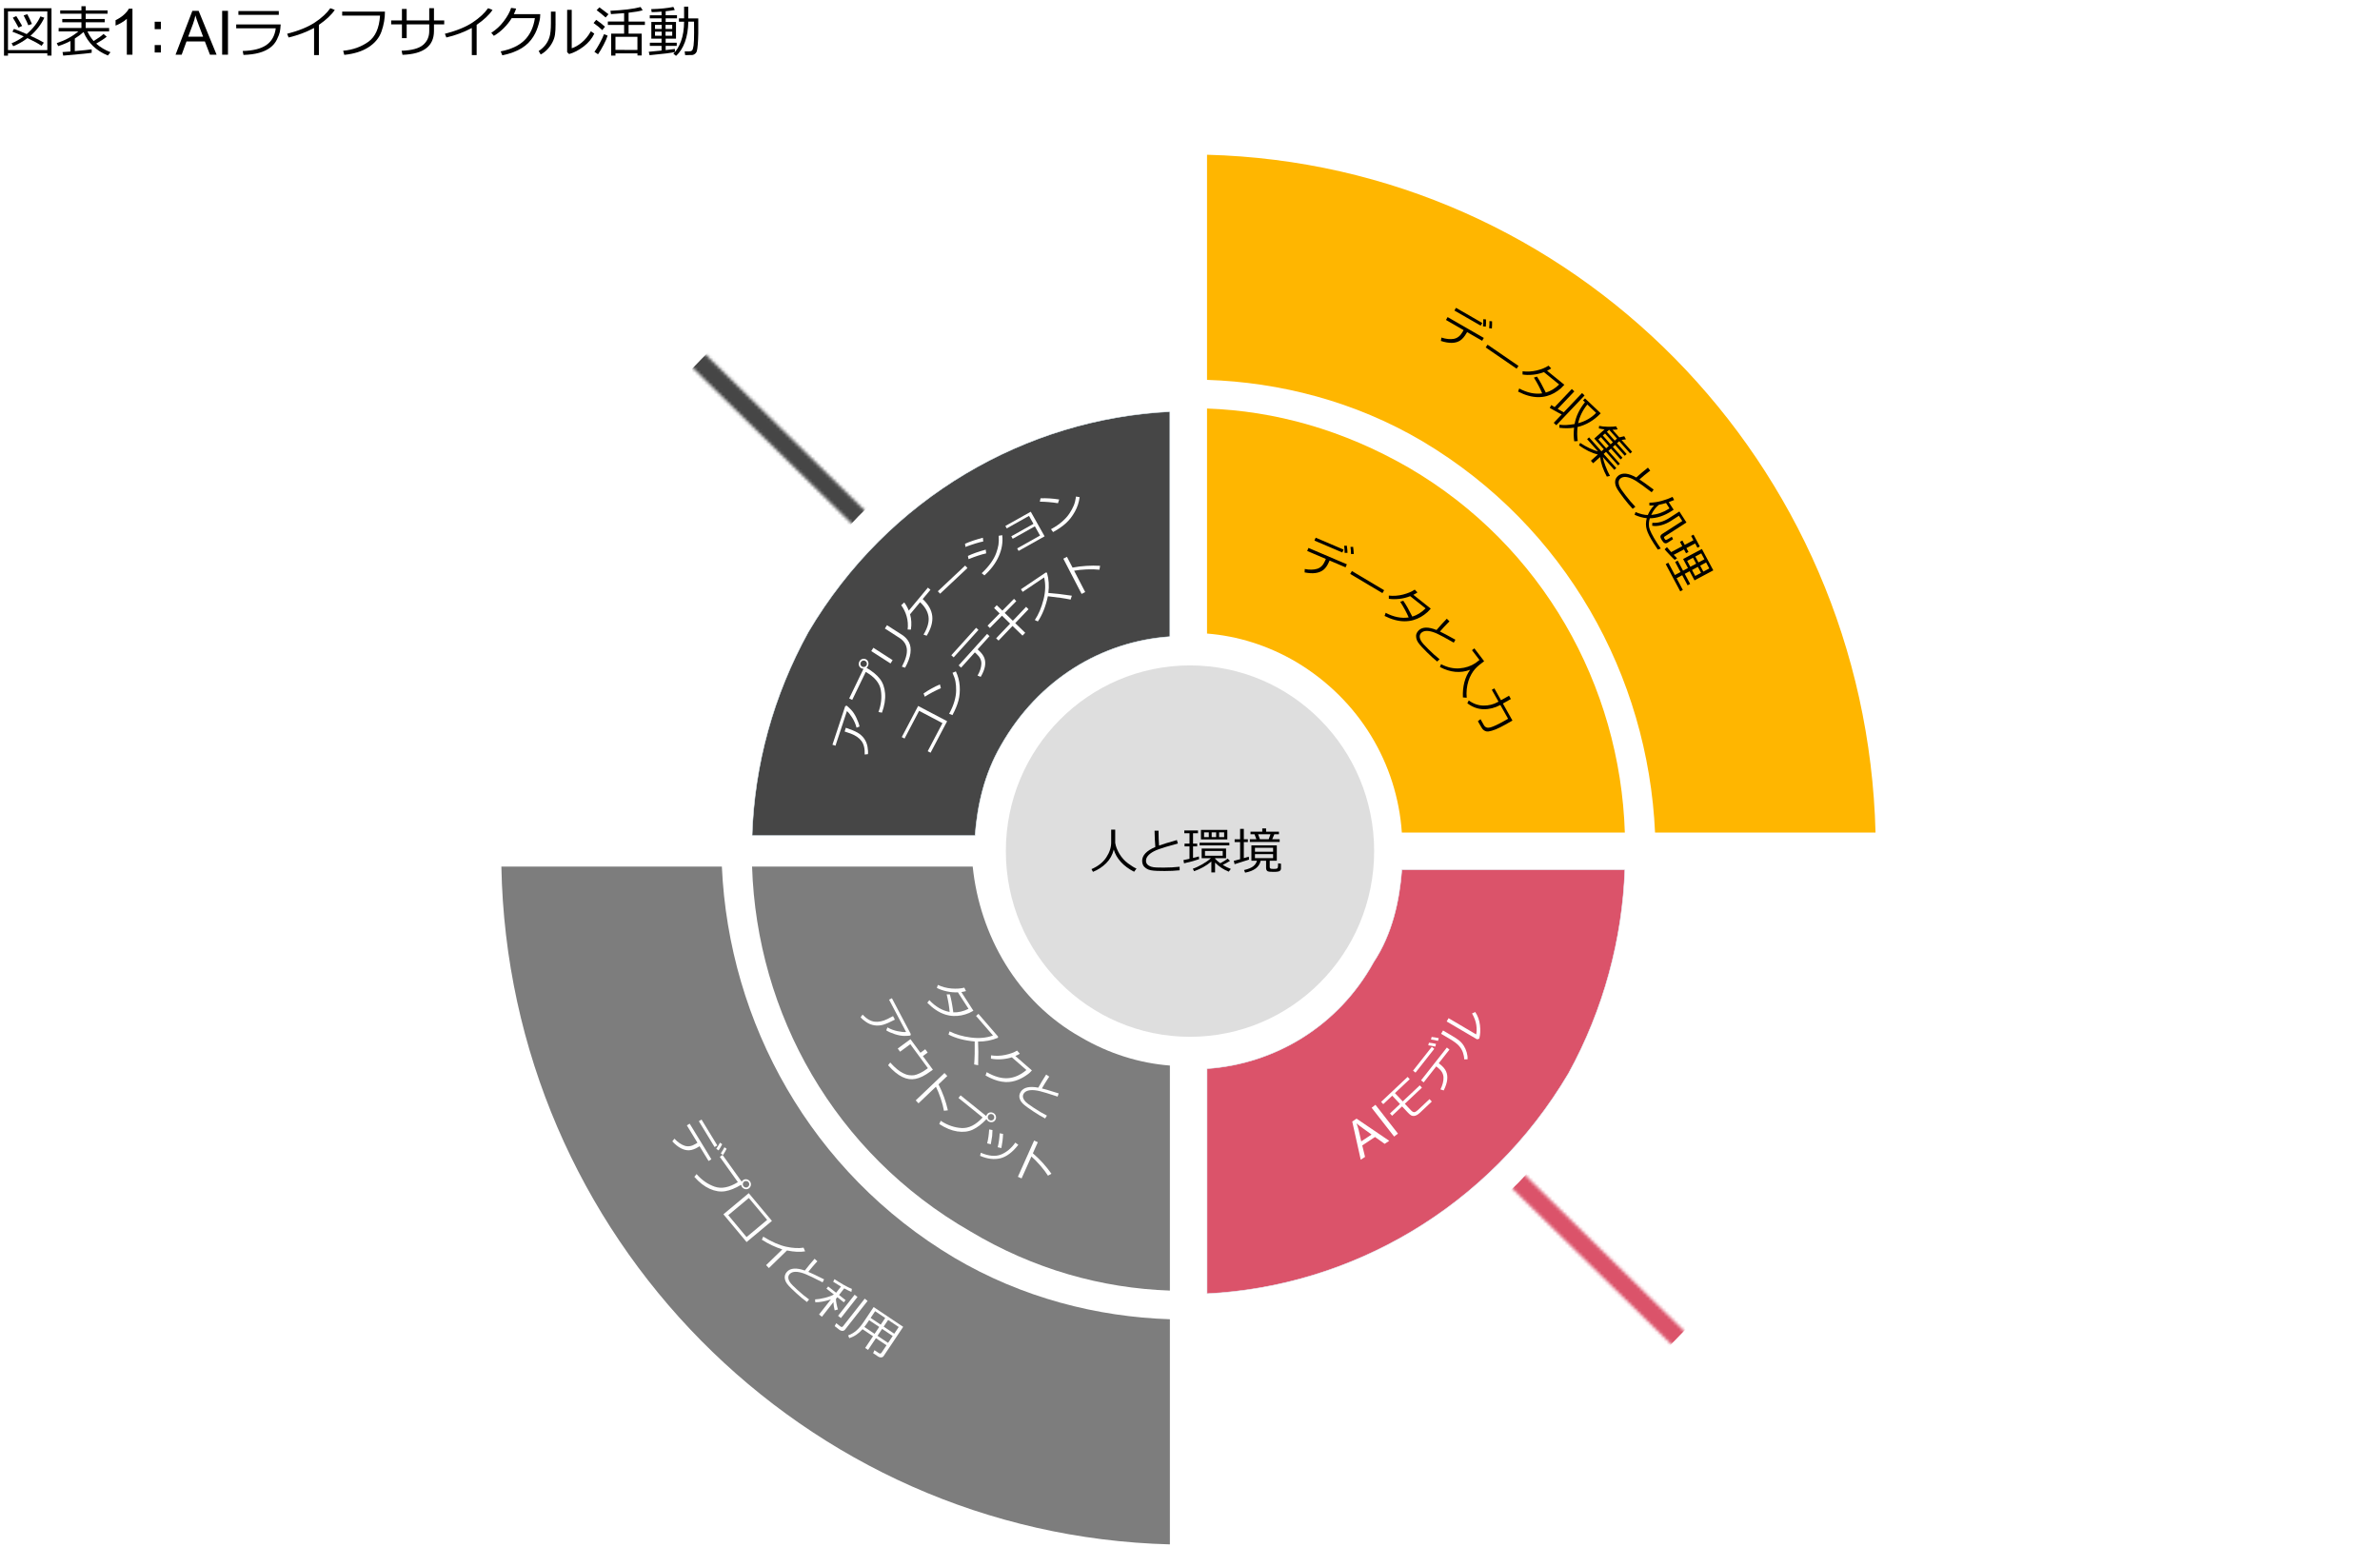 <?xml version="1.0" encoding="utf-8"?>
<!-- Generator: Adobe Illustrator 27.5.0, SVG Export Plug-In . SVG Version: 6.00 Build 0)  -->
<svg version="1.1" xmlns="http://www.w3.org/2000/svg" xmlns:xlink="http://www.w3.org/1999/xlink" x="0px" y="0px"
	 viewBox="0 0 769 500" style="enable-background:new 0 0 769 500;" xml:space="preserve">
<style type="text/css">
	.st0{fill:#D04A02;}
	.st1{fill:#FFFFFF;}
	.st2{fill:#FFB600;}
	.st3{fill:#E0301E;}
	.st4{fill:#EB8C00;}
	.st5{fill:#DB536A;}
	.st6{fill:#D93954;}
	.st7{fill:#7D7D7D;}
	.st8{fill:#464646;}
	.st9{fill:#2D2D2D;}
	.st10{fill:#DEDEDE;}
	.st11{fill:none;stroke:#DEDEDE;stroke-miterlimit:10;}
	.st12{fill-rule:evenodd;clip-rule:evenodd;fill:#D04A02;}
	.st13{fill-rule:evenodd;clip-rule:evenodd;fill:#FFB600;}
	.st14{fill-rule:evenodd;clip-rule:evenodd;fill:#EB8C00;}
	.st15{fill-rule:evenodd;clip-rule:evenodd;fill:#DB536A;}
	.st16{fill-rule:evenodd;clip-rule:evenodd;fill:none;}
	.st17{fill-rule:evenodd;clip-rule:evenodd;}
	.st18{fill-rule:evenodd;clip-rule:evenodd;fill:#FFFFFF;}
	.st19{fill-rule:evenodd;clip-rule:evenodd;fill:#7D7D7D;}
	.st20{fill:none;stroke:#E6F4FB;stroke-width:0.171;stroke-miterlimit:8;}
	.st21{fill-rule:evenodd;clip-rule:evenodd;fill:#464646;}
	.st22{filter:url(#Adobe_OpacityMaskFilter);}
	.st23{fill-rule:evenodd;clip-rule:evenodd;fill:#FFFFFF;stroke:#FFFFFF;stroke-width:6;stroke-miterlimit:10;}
	.st24{mask:url(#SVGID_1_);fill-rule:evenodd;clip-rule:evenodd;fill:#464646;}
	.st25{filter:url(#Adobe_OpacityMaskFilter_00000013153398051246288280000016974706965509770657_);}
	.st26{mask:url(#SVGID_00000135655539619649238760000017523978807734039230_);fill-rule:evenodd;clip-rule:evenodd;fill:#DB536A;}
	.st27{fill-rule:evenodd;clip-rule:evenodd;fill:#DEDEDE;}
	.st28{fill:none;}
	.st29{fill:none;stroke:#FFFFFF;stroke-width:2;stroke-miterlimit:10;}
	.st30{fill:none;stroke:#DEDEDE;stroke-width:2;stroke-miterlimit:10;}
</style>
<g id="template">
	<g>
	</g>
</g>
<g id="object">
	<g>
		<path d="M15.28,17.22H2.58v0.76H1.29V2.67h15.35v15.3h-1.35V17.22z M2.58,16.19h12.71V3.7H2.58V16.19z M13.43,14.81
			c-1-0.71-2.52-1.54-4.55-2.5c-1.5,1.13-3.03,2-4.6,2.62l-0.54-0.94c1.37-0.56,2.67-1.3,3.93-2.23c-1.39-0.62-2.61-1.12-3.66-1.51
			l0.51-0.91c0.94,0.31,2.3,0.87,4.1,1.67c2.02-1.73,3.49-3.63,4.43-5.71l1.27,0.42c-1,2.17-2.5,4.11-4.48,5.84
			c2.13,0.98,3.58,1.73,4.33,2.22L13.43,14.81z M5.99,8.92C5.21,7.47,4.6,6.41,4.14,5.72L5.26,5.2C5.6,5.71,6.24,6.77,7.16,8.37
			L5.99,8.92z M9.15,8.17C8.98,7.68,8.48,6.62,7.64,4.98l1.18-0.4c0.59,1.1,1.09,2.15,1.5,3.16L9.15,8.17z"/>
		<path d="M20.42,17.97l-0.22-1.15c0.61-0.04,1.46-0.1,2.57-0.18v-3.39c-1.29,0.67-2.61,1.22-3.96,1.64l-0.47-0.95
			c2.74-0.91,5.07-2.18,6.99-3.79h-6.38v-1.1h7.36V7.2h-6.19V6.14h6.19V4.43h-6.86V3.36h6.86V2.02h1.38v1.34h7.07v1.07h-7.07v1.71
			h6.15V7.2h-6.15v1.85h7.57v1.1h-7c0.54,1.2,1.21,2.23,2,3.11c1.48-0.9,2.54-1.66,3.2-2.29l1.03,0.89
			c-0.85,0.69-1.98,1.43-3.4,2.23c1.28,1.15,2.82,2.08,4.61,2.78l-0.84,1.06c-3.79-1.54-6.4-4.07-7.86-7.58
			c-0.76,0.7-1.7,1.4-2.83,2.1v4.06c2.6-0.23,4.42-0.42,5.45-0.57v1.11C29.16,17.17,26.11,17.48,20.42,17.97z"/>
		<path d="M42.8,17.68h-1.82V6.08c-0.44,0.42-1.01,0.84-1.72,1.25c-0.71,0.42-1.35,0.73-1.92,0.94V6.52
			c1.02-0.48,1.91-1.06,2.67-1.74s1.3-1.34,1.62-1.98h1.17V17.68z"/>
		<path d="M51.98,9.42h-2v-2.4h2V9.42z M51.98,16.96h-2v-2.4h2V16.96z"/>
		<path d="M56.72,17.68L62.16,3.5h2.02l5.8,14.17h-2.14l-1.65-4.29h-5.93l-1.56,4.29H56.72z M60.81,11.85h4.81l-1.48-3.93
			c-0.45-1.19-0.79-2.17-1.01-2.94C62.95,5.9,62.7,6.8,62.37,7.7L60.81,11.85z"/>
		<path d="M71.78,17.68V3.5h1.88v14.17H71.78z"/>
		<path d="M90.69,7.9c-0.06,1.05-0.16,1.87-0.28,2.45s-0.44,1.39-0.94,2.43s-1.24,1.92-2.19,2.63s-2.14,1.27-3.57,1.66
			s-3.1,0.62-5.04,0.67l-0.25-1.27c3.33-0.08,5.87-0.71,7.61-1.9s2.76-3,3.07-5.43H76.32V7.9H90.69z M90.08,4.79H77.03V3.56h13.05
			V4.79z"/>
		<path d="M103.04,17.8h-1.56V9.04c-2.57,1.37-5.31,2.39-8.23,3.07l-0.47-1.2c3.8-0.98,6.8-2.21,9-3.68s3.85-3,4.95-4.58l1.44,0.56
			c-1.07,1.59-2.78,3.2-5.13,4.82V17.8z"/>
		<path d="M124.38,3.76c0,2.13-0.36,4.24-1.09,6.34s-2.13,3.81-4.2,5.15s-4.69,2.16-7.85,2.48l-0.36-1.33
			c3.11-0.29,5.81-1.25,8.1-2.87s3.56-4.45,3.81-8.48h-12.23V3.76H124.38z"/>
		<path d="M131.4,12.33h-1.53V7.88h-3.48V6.61h3.48V2.9h1.53v3.71h7.29V2.65h1.53v3.96h3.31v1.27h-3.31v2.13
			c0,4.91-3.39,7.48-10.17,7.7l-0.29-1.31c3.28-0.12,5.59-0.74,6.93-1.88s2-2.63,2-4.48V7.88h-7.29V12.33z"/>
		<path d="M154.01,17.8h-1.56V9.04c-2.57,1.37-5.31,2.39-8.23,3.07l-0.47-1.2c3.8-0.98,6.8-2.21,9-3.68s3.85-3,4.95-4.58l1.44,0.56
			c-1.07,1.59-2.78,3.2-5.13,4.82V17.8z"/>
		<path d="M166.76,2.77c-0.17,0.56-0.41,1.16-0.73,1.8h8.53l-0.07,1.22c-0.02,0.35-0.17,1.03-0.45,2.05
			c-0.18,0.65-0.41,1.3-0.67,1.96s-0.62,1.34-1.05,2.04s-0.96,1.37-1.57,1.99s-1.33,1.19-2.14,1.7s-1.76,0.97-2.83,1.37
			s-2.23,0.72-3.48,0.97l-0.52-1.27c3.38-0.66,5.95-1.87,7.72-3.63s2.88-4.13,3.33-7.11h-7.49c-0.69,1.14-1.55,2.21-2.57,3.23
			s-2.09,1.85-3.2,2.49l-0.83-0.98c1.55-0.98,2.91-2.24,4.06-3.77s1.94-2.95,2.35-4.28L166.76,2.77z"/>
		<path d="M179.51,7.74c0,1.38-0.06,2.51-0.18,3.38s-0.4,1.72-0.84,2.56s-0.99,1.6-1.65,2.29s-1.37,1.24-2.14,1.63l-0.65-1.12
			c0.73-0.45,1.41-1.05,2.03-1.78s1.1-1.61,1.43-2.62s0.5-2.55,0.5-4.63V3.75h1.49V7.74z M192.02,10.87
			c-0.75,1.6-1.91,2.99-3.48,4.18s-3.12,1.99-4.65,2.41l-0.64-0.6V3.18h1.48v12.41c0.97-0.29,2.02-0.88,3.15-1.78
			s2.15-2.14,3.04-3.71L192.02,10.87z"/>
		<path d="M194.6,9.73c-0.62-0.63-1.56-1.39-2.81-2.29l0.85-1.03c1.09,0.74,2.04,1.48,2.84,2.22L194.6,9.73z M193.23,17.54
			l-1.17-0.79c0.47-0.61,1.03-1.51,1.67-2.7s1.12-2.19,1.43-3l1.17,0.45c-0.22,0.76-0.65,1.74-1.28,2.95S193.82,16.69,193.23,17.54z
			 M195.68,5.65c-1.08-0.96-2.05-1.74-2.9-2.36l0.91-0.92c0.71,0.52,1.69,1.26,2.92,2.22L195.68,5.65z M205.96,17.24h-7.1v0.72
			h-1.38v-7.1h4.18V8.06h-5.26v-1.1h5.26V4.25c-1.41,0.13-2.82,0.23-4.25,0.31l-0.18-1.08c4.19-0.19,7.44-0.59,9.76-1.21l0.66,1.06
			c-1.06,0.3-2.58,0.56-4.55,0.78v2.86h5.27v1.1h-5.27v2.79h4.23v7.07h-1.36V17.24z M198.86,16.12l7.1,0.02V11.9h-7.1V16.12z"/>
		<path d="M209.88,17.83l-0.26-1.1c0.75-0.05,2.13-0.18,4.13-0.4v-1.51h-3.78v-1.01h3.78v-1.33h-3.3V7.1h3.3V5.93h-3.8V4.94h3.8
			V3.76c-1.25,0.1-2.26,0.15-3.04,0.15h-0.15l-0.15-0.96c2.85-0.07,5.24-0.31,7.16-0.71l0.46,0.99c-0.65,0.13-1.63,0.27-2.95,0.4
			v1.3h3.66v0.99h-3.66V7.1h3.34v5.38h-3.34v1.33h3.58v1.01h-3.58v1.36c1.54-0.17,2.53-0.29,2.99-0.37v0.98
			C217.12,17.07,214.39,17.41,209.88,17.83z M213.79,8.04h-2.15v1.32h2.15V8.04z M213.79,10.23h-2.15v1.32h2.15V10.23z M217.2,8.04
			h-2.16v1.32h2.16V8.04z M217.2,10.23h-2.16v1.32h2.16V10.23z M221.37,17.81l-0.14-1.2h1.39c0.45,0,0.78-0.1,0.99-0.31
			s0.37-0.74,0.49-1.6s0.17-2.28,0.17-4.26L224.25,7h-1.85c-0.04,2.5-0.4,4.69-1.09,6.57s-1.64,3.38-2.88,4.48l-0.86-0.71
			c0.98-0.88,1.8-2.22,2.46-3.99s0.99-3.89,1.01-6.34h-1.67V5.93h1.67V2.15h1.35v3.79h3.23v0.68v4.17
			c-0.02,1.35-0.08,2.55-0.16,3.58s-0.19,1.75-0.3,2.14c-0.06,0.21-0.16,0.4-0.29,0.57s-0.29,0.31-0.49,0.44s-0.4,0.2-0.63,0.25
			C223.6,17.78,222.8,17.8,221.37,17.81z"/>
	</g>
	<g>
		<path class="st19" d="M314.29,280C243,280,243,280,243,280c1.52,47.45,26.54,92.61,70.53,117.87
			c20.48,12.25,42.47,18.37,64.47,19.13c0-72.71,0-72.71,0-72.71c-9.86-0.77-19.72-3.83-28.82-9.18
			C328.7,323.63,316.57,302.2,314.29,280L314.29,280z"/>
		<path class="st13" d="M452.95,269c72.05,0,72.05,0,72.05,0c-1.52-47.45-26.54-92.61-69.78-117.87
			C433.99,138.89,411.99,132.77,390,132c0,72.71,0,72.71,0,72.71c9.86,0.77,19.72,3.83,28.82,9.18
			C439.3,226.14,451.43,246.8,452.95,269L452.95,269z"/>
		<path class="st15" d="M452.95,281c-0.76,9.95-3.03,20.66-9.1,29.85c-11.38,20.66-31.85,32.91-53.85,34.44c0,72.71,0,72.71,0,72.71
			c46.26-2.3,91.01-27.55,116.8-71.18c11.38-20.66,17.44-43.63,18.2-65.82H452.95L452.95,281L452.95,281z"/>
		<path class="st20" d="M452.95,281c-0.76,9.95-3.03,20.66-9.1,29.85c-11.38,20.66-31.85,32.91-53.85,34.44c0,72.71,0,72.71,0,72.71
			c46.26-2.3,91.01-27.55,116.8-71.18c11.38-20.66,17.44-43.63,18.2-65.82H452.95L452.95,281L452.95,281z"/>
		<path class="st21" d="M378,205.71c0-72.71,0-72.71,0-72.71c-46.26,2.3-91.01,27.55-116.8,71.18
			c-11.38,20.66-17.44,42.86-18.2,65.82c72.05,0,72.05,0,72.05,0c0.76-9.95,3.03-19.9,8.34-29.08
			C335.53,219.49,356.01,207.24,378,205.71L378,205.71z"/>
		<path class="st20" d="M378,205.71c0-72.71,0-72.71,0-72.71c-46.26,2.3-91.01,27.55-116.8,71.18
			c-11.38,20.66-17.44,42.86-18.2,65.82c72.05,0,72.05,0,72.05,0c0.76-9.95,3.03-19.9,8.34-29.08
			C335.53,219.49,356.01,207.24,378,205.71L378,205.71z"/>
		<path class="st19" d="M308.27,406.35c-46.23-27.57-72.76-75.81-75.03-126.35C162,280,162,280,162,280
			c2.27,119.45,97.77,215.94,216,219c0-72.74,0-72.74,0-72.74C354.51,425.49,330.25,419.36,308.27,406.35L308.27,406.35z"/>
		<defs>
			<filter id="Adobe_OpacityMaskFilter" filterUnits="userSpaceOnUse" x="162" y="50" width="216" height="219">
				
					<feColorMatrix  type="matrix" values="-1 0 0 0 1  0 -1 0 0 1  0 0 -1 0 1  0 0 0 1 0" color-interpolation-filters="sRGB" result="source"/>
				<feFlood  style="flood-color:white;flood-opacity:1" result="back"/>
				<feBlend  in="source" in2="back" mode="normal"/>
			</filter>
		</defs>
		<mask maskUnits="userSpaceOnUse" x="162" y="50" width="216" height="219" id="SVGID_1_">
			<g class="st22">
				<line class="st23" x1="223.48" y1="114.33" x2="278.46" y2="168.2"/>
			</g>
		</mask>
		<path class="st24" d="M253.71,198.55c26.53-47.48,74.27-74.28,124.29-75.81C378,50,378,50,378,50
			c-118.23,3.06-212.97,99.55-216,219c71.24,0,71.24,0,71.24,0C234,244.5,240.82,220.76,253.71,198.55L253.71,198.55z"/>
		<defs>
			
				<filter id="Adobe_OpacityMaskFilter_00000055705982241349798530000003501882510696258751_" filterUnits="userSpaceOnUse" x="390" y="279.93" width="216" height="219">
				
					<feColorMatrix  type="matrix" values="-1 0 0 0 1  0 -1 0 0 1  0 0 -1 0 1  0 0 0 1 0" color-interpolation-filters="sRGB" result="source"/>
				<feFlood  style="flood-color:white;flood-opacity:1" result="back"/>
				<feBlend  in="source" in2="back" mode="normal"/>
			</filter>
		</defs>
		
			<mask maskUnits="userSpaceOnUse" x="390" y="279.93" width="216" height="219" id="SVGID_00000018958216925674347710000010366478821409021582_">
			<g style="filter:url(#Adobe_OpacityMaskFilter_00000055705982241349798530000003501882510696258751_);">
				<line class="st23" x1="544.52" y1="434.6" x2="489.54" y2="380.73"/>
			</g>
		</mask>
		
			<path style="mask:url(#SVGID_00000018958216925674347710000010366478821409021582_);fill-rule:evenodd;clip-rule:evenodd;fill:#DB536A;" d="
			M514.29,350.38c-26.53,47.48-74.27,74.28-124.29,75.81c0,72.74,0,72.74,0,72.74c118.23-3.06,212.97-99.55,216-219
			c-71.24,0-71.24,0-71.24,0C534,304.44,527.18,328.17,514.29,350.38L514.29,350.38z"/>
		<path class="st13" d="M459.73,142.65c46.23,27.57,72.76,75.81,75.03,126.35c71.24,0,71.24,0,71.24,0
			c-3.03-119.45-97.77-215.94-216-219c0,72.74,0,72.74,0,72.74C413.49,123.51,437.75,129.64,459.73,142.65L459.73,142.65z"/>
		<path class="st27" d="M325,275c0-33.14,26.64-60,59.5-60s59.5,26.86,59.5,60c0,33.14-26.64,60-59.5,60S325,308.14,325,275L325,275
			z"/>
		<g>
			<path d="M473.78,107.73c-0.62,1.08-1.3,1.85-2.03,2.32s-1.62,0.71-2.65,0.73s-2.21-0.18-3.54-0.62l0.18-1.09
				c1.49,0.48,2.82,0.62,3.97,0.42c1.16-0.21,2.09-0.93,2.81-2.17l0.38-0.66l-5.69-3.28l0.53-0.93l11.69,6.73l-0.53,0.93l-4.86-2.8
				L473.78,107.73z M478.43,105.22l-8.49-4.88l0.51-0.88l8.49,4.89L478.43,105.22z M480.08,105.54l-0.92-0.1
				c0.09-0.87,0.13-1.63,0.1-2.31l0.87,0.08C480.17,104.02,480.15,104.8,480.08,105.54z M482.04,106.15l-0.89-0.12
				c0.1-0.81,0.13-1.57,0.1-2.28l0.85,0.07C482.12,104.52,482.11,105.29,482.04,106.15z"/>
			<path d="M490.03,119.12l-9.99-6.86l0.61-0.89l9.99,6.86L490.03,119.12z"/>
			<path d="M501.21,119.03c-0.44,0.29-0.88,0.54-1.33,0.76l5.58,4.53c-0.48,0.53-0.84,0.9-1.08,1.11c-0.7,0.61-1.42,1.12-2.17,1.54
				c-0.74,0.42-1.55,0.75-2.41,0.99c-0.86,0.24-1.8,0.36-2.8,0.36c-1.01-0.01-2.05-0.16-3.14-0.46c-1.09-0.3-2.21-0.75-3.35-1.34
				l0.36-1c2.58,1.39,5.05,1.91,7.42,1.57c-0.63-1.54-1.52-3.24-2.67-5.09l0.99-0.32c0.87,1.3,1.82,3.02,2.85,5.16
				c1.54-0.44,2.98-1.31,4.32-2.61l-4.92-4c-1.15,0.44-2.34,0.72-3.57,0.84c-1.23,0.12-2.34,0.1-3.34-0.07l0-1.03
				c1.55,0.18,3.09,0.08,4.6-0.28c1.52-0.37,2.78-0.88,3.8-1.54L501.21,119.03z"/>
			<path d="M500.74,131.8l0.49-0.92l1.09,0.66l5.55-5.85l0.81,0.77l-5.38,5.66c0.71,0.41,1.36,0.78,1.96,1.1l5.91-6.22l0.82,0.78
				l-9.14,9.62l-0.82-0.78l2.57-2.71C504.21,133.75,502.93,133.04,500.74,131.8z M508.6,138.18c-1.53,0.24-3.12,0.25-4.76,0.03
				l0.03-0.98c1.38,0.2,3.01,0.13,4.9-0.22c0.43-2.46,1.54-4.81,3.34-7.05l-0.62-0.59l0.64-0.65l5.08,4.82
				c-2.21,2.3-4.71,3.78-7.48,4.42c-0.18,1.57-0.16,3.09,0.05,4.55l-1.13,0.08C508.44,141.23,508.43,139.75,508.6,138.18z
				 M509.92,136.75c2.36-0.65,4.28-1.75,5.76-3.31l0.04-0.04l-2.84-2.7C511.37,132.56,510.38,134.58,509.92,136.75z"/>
			<path d="M510.19,143.89l0.38-0.79c0.96,0.65,1.98,1.24,3.08,1.75c1.1,0.51,1.98,0.84,2.67,0.98l-3.51-3.94l0.64-0.57l4,4.49
				l0.75-0.67l-3.07-3.44l3.32-2.96c-0.72-0.08-1.34-0.19-1.85-0.32l0.1-0.82c0.76,0.18,1.71,0.27,2.87,0.29
				c1.16,0.02,2.03-0.03,2.6-0.15l0.52,0.99c-0.54,0.09-1.1,0.13-1.68,0.12l2.2,2.47l1.6-0.37l0.55,1c-0.23,0.05-0.7,0.12-1.42,0.2
				l3.41,3.83l-0.62,0.55l-3.54-3.97l-0.73,0.65l3.12,3.5l-0.61,0.54l-3.12-3.5l-0.73,0.65l3.12,3.5l-0.6,0.54l-3.12-3.5l-0.83,0.74
				l3.71,4.16l-0.59,0.53l-3.9-4.37l-0.75,0.67l4.08,4.57l-0.64,0.57l-3.71-4.16c0.11,0.72,0.39,1.7,0.85,2.92s0.95,2.3,1.46,3.21
				l-1.02,0.21c-1.17-2.17-1.9-4.27-2.17-6.31l-2.25,2l-0.73-0.82l2.25-2c-0.93-0.22-1.95-0.59-3.04-1.12
				C512.16,145.19,511.14,144.58,510.19,143.89z M517.27,141.25l-0.83,0.74l2.54,2.85l0.83-0.74L517.27,141.25z M518.6,140.06
				l-0.73,0.65l2.54,2.85l0.73-0.65L518.6,140.06z M519.93,138.87l-0.73,0.65l2.54,2.85l0.73-0.65L519.93,138.87z"/>
			<path d="M527.54,164.41c-0.96-1.02-1.92-2.16-2.89-3.43c-0.42-0.55-0.87-1.16-1.34-1.82s-0.83-1.23-1.06-1.71
				c-0.23-0.48-0.36-0.97-0.39-1.47c-0.03-0.5,0.05-0.93,0.23-1.31c0.18-0.38,0.46-0.71,0.84-1.01c1.33-1.01,3.25-0.81,5.76,0.62
				c1.15-1.04,2.4-2.1,3.77-3.18l0.74,0.97c-0.17,0.12-0.35,0.26-0.53,0.4c-0.91,0.69-1.89,1.51-2.95,2.44
				c0.85,0.54,2.38,1.63,4.59,3.28l-0.64,0.87c-0.63-0.49-1.63-1.24-3-2.25c-1.37-1.01-2.47-1.71-3.3-2.09
				c-0.83-0.38-1.55-0.58-2.17-0.61s-1.14,0.12-1.56,0.44c-0.21,0.16-0.37,0.35-0.48,0.56c-0.11,0.21-0.17,0.46-0.17,0.75
				c-0.01,0.29,0.05,0.63,0.18,1.02s0.38,0.86,0.76,1.4c0.38,0.54,0.8,1.12,1.28,1.73c1.09,1.43,2.16,2.68,3.19,3.73L527.54,164.41z
				"/>
			<path d="M532.08,167.43c-1.3-0.12-2.61-0.49-3.93-1.1l0.31-0.88c1.45,0.61,2.77,0.93,3.96,0.97c0.52-1.24,1.2-2.28,2.04-3.12
				c-0.54,0.05-1.05,0.06-1.52,0.04l-0.01-0.92c1.33-0.02,2.66-0.21,3.99-0.58c1.33-0.37,2.49-0.8,3.49-1.29l0.52,1.01
				c-0.57,0.25-1.16,0.47-1.75,0.68l1.59,2.46l-0.67,0.43c-2.38,1.53-4.72,2.31-7.03,2.34c-0.17,0.49-0.26,0.99-0.29,1.49
				c-0.03,0.5,0,0.97,0.06,1.39c0.07,0.42,0.32,1.08,0.76,1.97c0.44,0.9,1.1,2.02,1.97,3.37c0.38,0.58,0.72,1.1,1.04,1.54
				l-0.95,0.35l-1.33-2.01c-1.16-1.81-1.92-3.29-2.26-4.46C531.73,169.94,531.74,168.72,532.08,167.43z M533.52,166.39
				c2.04-0.19,3.94-0.86,5.72-2l0.19-0.12l-1.12-1.74c-0.8,0.24-1.56,0.43-2.28,0.57C535.02,163.85,534.18,164.95,533.52,166.39z
				 M543.56,168.35l-1.09-1.7l-2.52,1.62c-1.02,0.66-2.07,1.13-3.15,1.42c-1.08,0.29-2.07,0.35-2.97,0.18l0.06-0.95
				c1.8,0.15,3.61-0.36,5.42-1.52l3.31-2.13l2.29,3.55l-7.02,4.52c-0.24,0.16-0.29,0.35-0.15,0.57l0.24,0.37
				c0.12,0.18,0.31,0.22,0.58,0.1s0.81-0.43,1.62-0.96l0.4,0.8l-1.74,1.12c-0.33,0.21-0.64,0.27-0.92,0.17
				c-0.29-0.1-0.58-0.37-0.87-0.83c-0.3-0.47-0.48-0.82-0.54-1.03c-0.05-0.21-0.03-0.42,0.06-0.61c0.09-0.19,0.27-0.36,0.51-0.52
				L543.56,168.35z"/>
			<path d="M537.86,177.49l0.75-0.7c0.44,0.53,0.89,1.06,1.37,1.6l3.58-1.91l-0.75-1.4l0.79-0.42l0.75,1.4l2.82-1.5l-0.75-1.4
				l0.77-0.41l2.04,3.82l-0.77,0.41l-0.74-1.39l-2.82,1.5l0.67,1.25l-0.79,0.42l-0.67-1.25l-3.32,1.77c0.44,0.47,0.8,0.84,1.09,1.1
				l-0.75,0.53c-0.28-0.23-0.78-0.73-1.51-1.49C538.89,178.67,538.3,178.02,537.86,177.49z M541.17,185.8l1.82-0.97l-1.73-3.25
				l0.82-0.44l1.73,3.25l1.58-0.84l-1.56-2.93l6.07-3.24l3.68,6.9l-6.07,3.24l-1.57-2.95l-1.58,0.84l1.74,3.27l-0.82,0.44
				l-1.74-3.27l-1.82,0.97l2.02,3.79l-0.84,0.45l-4.69-8.79l0.84-0.45L541.17,185.8z M548.05,182.13l-1.02-1.91l-1.89,1.01
				l1.02,1.91L548.05,182.13z M549.63,185.09l-1.03-1.93l-1.89,1.01l1.03,1.93L549.63,185.09z M547.77,179.82l1.02,1.91l1.92-1.02
				l-1.02-1.91L547.77,179.82z M549.34,182.76l1.03,1.93l1.92-1.02l-1.03-1.93L549.34,182.76z"/>
		</g>
		<g>
			<path class="st1" d="M270.45,119.2c1.24,1.85,2.02,3.55,2.35,5.1c0.33,1.55,0.15,3.2-0.53,4.97c-0.68,1.76-1.88,3.49-3.61,5.17
				l-0.92-0.68c1.85-1.78,3.1-3.79,3.75-6.03c0.65-2.24,0.04-4.72-1.84-7.42l-7.86,6.24l-0.67-0.85l8.33-6.62
				c-0.2-0.1-0.38-0.24-0.54-0.44c-0.27-0.34-0.37-0.72-0.31-1.15c0.06-0.43,0.27-0.79,0.63-1.09c0.34-0.27,0.73-0.39,1.16-0.35
				c0.43,0.04,0.79,0.24,1.08,0.58c0.27,0.34,0.38,0.72,0.32,1.15c-0.06,0.43-0.26,0.78-0.6,1.07
				C270.96,119.04,270.71,119.15,270.45,119.2z M270.84,118.47c0.22-0.18,0.35-0.41,0.39-0.7c0.04-0.29-0.03-0.55-0.21-0.77
				c-0.18-0.23-0.42-0.36-0.71-0.4c-0.29-0.03-0.56,0.04-0.78,0.22c-0.22,0.18-0.35,0.41-0.39,0.7c-0.03,0.29,0.04,0.55,0.21,0.77
				c0.18,0.22,0.41,0.35,0.7,0.39C270.36,118.72,270.62,118.64,270.84,118.47z"/>
			<path class="st1" d="M283.3,110.34l-9.02,6.08l-0.57-0.85l9.02-6.08L283.3,110.34z M285.16,112.21c0.45,0.76,0.76,1.37,0.95,1.83
				c0.19,0.46,0.34,1.16,0.48,2.12c0.13,0.95,0.04,1.9-0.29,2.84c-0.33,0.94-0.89,1.87-1.69,2.81c-0.8,0.94-1.85,1.87-3.17,2.81
				l-0.77-0.76c2.27-1.61,3.72-3.23,4.37-4.86c0.64-1.63,0.51-3.36-0.41-5.18l-8.82,5.94l-0.58-0.86L285.16,112.21z"/>
			<path class="st1" d="M292.09,107.08l-0.25,1.24c-2.04-0.07-4,0-5.88,0.22l0.09-1.11C287.99,107.12,290,107,292.09,107.08z
				 M298.56,105.53c-0.01,1.65-0.32,3.25-0.94,4.8c-0.62,1.55-1.42,2.9-2.4,4.04c-0.98,1.14-2.24,2.28-3.81,3.4l-0.78-0.85
				c1.3-0.93,2.4-1.89,3.28-2.88c0.89-0.99,1.56-1.96,2.03-2.92c0.47-0.95,0.81-1.83,1.04-2.64s0.36-1.81,0.38-3.01L298.56,105.53z"
				/>
			<path class="st1" d="M313.21,106.16c-1.19,0.73-2.51,1.44-3.95,2.12c-0.62,0.3-1.31,0.61-2.05,0.94
				c-0.75,0.33-1.38,0.56-1.9,0.69c-0.52,0.13-1.03,0.16-1.52,0.08c-0.49-0.07-0.9-0.24-1.23-0.49c-0.33-0.25-0.6-0.6-0.81-1.03
				c-0.72-1.51-0.12-3.35,1.79-5.51c-0.78-1.34-1.56-2.78-2.34-4.35l1.1-0.52c0.09,0.19,0.18,0.39,0.28,0.6
				c0.49,1.03,1.08,2.16,1.78,3.39c0.7-0.72,2.09-1.99,4.16-3.82l0.72,0.81c-0.61,0.52-1.55,1.34-2.82,2.47
				c-1.27,1.13-2.18,2.06-2.72,2.8c-0.54,0.73-0.89,1.4-1.04,2c-0.15,0.6-0.11,1.14,0.11,1.61c0.11,0.24,0.26,0.43,0.45,0.58
				c0.19,0.15,0.42,0.26,0.7,0.32c0.28,0.07,0.62,0.08,1.03,0.03s0.92-0.2,1.52-0.46c0.61-0.26,1.26-0.56,1.96-0.9
				c1.63-0.78,3.06-1.56,4.31-2.35L313.21,106.16z"/>
			<path class="st1" d="M320.3,92.29l-9.13,3.53l-0.37-0.95l9.13-3.54L320.3,92.29z M319.33,97.49c0.45,1.16,0.62,2.17,0.52,3.04
				s-0.46,1.7-1.09,2.52c-0.63,0.82-1.53,1.61-2.7,2.37l-0.73-0.82c1.31-0.86,2.25-1.8,2.82-2.83c0.56-1.03,0.59-2.21,0.07-3.55
				l-0.27-0.71l-6.13,2.37l-0.39-1L324,94.01l0.39,1l-5.23,2.02L319.33,97.49z M321.59,91.21l-0.65,0.65
				c-0.62-0.62-1.19-1.13-1.73-1.53l0.61-0.62C320.46,90.19,321.05,90.69,321.59,91.21z M323.3,90.07l-0.66,0.62
				c-0.57-0.58-1.14-1.09-1.72-1.51l0.59-0.61C322.07,88.98,322.67,89.48,323.3,90.07z"/>
			<path class="st1" d="M330.46,95.39l-1.22,0.36l-1.06-3.55l-2.77,0.83l-0.3-1.02l2.77-0.83l-0.84-2.84l1.22-0.36l0.84,2.84
				l5.39-1.6l-0.86-2.89l1.22-0.36l0.86,2.89l2.79-0.83l0.3,1.02l-2.79,0.83l0.5,1.7c1.17,3.92-0.93,6.78-6.29,8.57l-0.54-0.98
				c2.6-0.88,4.29-1.92,5.09-3.14c0.79-1.22,0.97-2.57,0.53-4.06l-0.51-1.73l-5.39,1.6L330.46,95.39z M336.93,86.66l-0.7,0.57
				c-0.33-0.41-0.84-0.98-1.53-1.72l0.64-0.54C335.88,85.46,336.4,86.02,336.93,86.66z M338.47,85.68l-0.7,0.54
				c-0.56-0.71-1.07-1.28-1.52-1.69l0.62-0.53C337.38,84.47,337.91,85.03,338.47,85.68z"/>
			<path class="st1" d="M349.7,95.09l-1.27,0.28l-1.55-7.13c-1.85,1.57-3.9,2.89-6.15,3.96l-0.59-0.9c2.92-1.47,5.15-3,6.67-4.6
				c1.53-1.59,2.6-3.13,3.22-4.61l1.27,0.2c-0.59,1.49-1.69,3.1-3.32,4.83L349.7,95.09z"/>
			<path class="st1" d="M360.26,83.95l-0.69,1.07c-1.88-0.82-3.72-1.47-5.54-1.96l0.5-0.99C356.43,82.48,358.34,83.11,360.26,83.95z
				 M366.84,84.9c-0.61,1.53-1.49,2.9-2.64,4.12c-1.15,1.22-2.39,2.17-3.72,2.88c-1.33,0.7-2.93,1.29-4.79,1.76l-0.41-1.08
				c1.55-0.38,2.93-0.87,4.11-1.46c1.19-0.59,2.17-1.25,2.96-1.96s1.43-1.41,1.95-2.07c0.51-0.67,1-1.55,1.47-2.66L366.84,84.9z"/>
		</g>
		<g>
			<path class="st1" d="M544.15,363.39l-3.57,6.86c-0.26,0.51-0.54,0.93-0.83,1.27c-0.29,0.34-0.6,0.59-0.92,0.76
				c-0.32,0.17-0.67,0.25-1.04,0.24c-0.37-0.01-0.89-0.19-1.57-0.54l-8.34-4.34l0.59-1.13l4.16,2.17c1.26-4.12,1.94-7.14,2.01-9.05
				l1.31-0.03c-0.06,0.91-0.34,2.38-0.86,4.41c-0.51,2.02-1.02,3.74-1.54,5.16l3.16,1.64c0.48,0.25,0.87,0.39,1.16,0.41
				c0.29,0.02,0.59-0.12,0.89-0.43s0.61-0.76,0.93-1.37l3.42-6.57L544.15,363.39z M533.38,360.17l-0.06,0.95
				c-0.91-0.06-1.7-0.06-2.38-0.01l0.05-0.9C531.78,360.13,532.57,360.12,533.38,360.17z M533.98,358.01l-0.09,0.93
				c-0.85-0.06-1.63-0.07-2.34-0.01l0.03-0.86C532.35,358,533.15,357.98,533.98,358.01z"/>
			<path class="st1" d="M539.38,354.04c1.09,0.46,1.96,0.87,2.61,1.26c0.65,0.38,1.23,0.88,1.75,1.5c0.52,0.62,0.94,1.31,1.27,2.06
				c0.33,0.75,0.53,1.49,0.59,2.23l-1.1,0.15c-0.12-0.73-0.36-1.46-0.74-2.19c-0.38-0.73-0.91-1.4-1.6-2
				c-0.69-0.59-1.85-1.23-3.5-1.92l-2.93-1.22l0.49-1.18L539.38,354.04z M545.97,345.18c1.02,1.12,1.74,2.49,2.16,4.12
				c0.42,1.63,0.55,3.12,0.38,4.47l-0.68,0.31l-10.83-4.5l0.49-1.17l9.82,4.08c0.09-0.86-0.03-1.89-0.38-3.08s-0.99-2.4-1.94-3.62
				L545.97,345.18z"/>
			<path class="st1" d="M550.46,333.01l0.75,1.08c-0.99,0.77-2.03,1.75-3.12,2.91c-1.09,1.17-1.98,2.24-2.65,3.21l7.59,2.49
				l-0.42,1.27l-12.53-4.11l0.42-1.29l3.84,1.26C546.12,337.28,548.16,335.01,550.46,333.01z M545.02,334.26l0.1,0.94
				c-0.91,0.09-1.69,0.21-2.35,0.38l-0.1-0.89C543.46,334.48,544.24,334.34,545.02,334.26z M545.26,332.04l0.07,0.93
				c-0.82,0.07-1.59,0.2-2.31,0.38l-0.1-0.87C543.62,332.29,544.4,332.15,545.26,332.04z"/>
			<path class="st1" d="M558.64,320.53c-0.2,1.42-0.49,2.93-0.88,4.53c-0.17,0.69-0.36,1.44-0.59,2.25
				c-0.22,0.81-0.45,1.46-0.68,1.96c-0.24,0.5-0.54,0.92-0.92,1.26c-0.38,0.34-0.77,0.56-1.19,0.66c-0.42,0.1-0.87,0.09-1.35-0.03
				c-1.67-0.41-2.74-2.07-3.23-5.01c-1.57-0.24-3.23-0.56-4.98-0.96l0.29-1.21c0.21,0.06,0.43,0.11,0.66,0.17
				c1.14,0.28,2.43,0.54,3.86,0.78c-0.12-1.03-0.23-2.96-0.34-5.79l1.11-0.05c0.02,0.82,0.06,2.1,0.14,3.85s0.23,3.07,0.46,3.98
				c0.23,0.91,0.54,1.62,0.92,2.13c0.38,0.51,0.83,0.83,1.36,0.96c0.26,0.06,0.52,0.07,0.76,0.02c0.24-0.05,0.47-0.17,0.71-0.35
				c0.23-0.18,0.47-0.45,0.7-0.8c0.23-0.36,0.44-0.86,0.62-1.51c0.19-0.65,0.38-1.37,0.56-2.14c0.44-1.8,0.75-3.45,0.93-4.96
				L558.64,320.53z"/>
		</g>
		<g>
			<path class="st1" d="M312.12,320.23c-0.5,0.14-1,0.24-1.5,0.31l3.89,6.04c-0.62,0.35-1.08,0.59-1.37,0.72
				c-0.85,0.36-1.7,0.62-2.54,0.78c-0.84,0.16-1.7,0.23-2.6,0.19s-1.82-0.21-2.77-0.53c-0.95-0.32-1.9-0.79-2.84-1.42
				c-0.94-0.63-1.86-1.4-2.77-2.32l0.65-0.84c2.02,2.12,4.2,3.39,6.56,3.81c-0.12-1.66-0.44-3.55-0.95-5.67l1.04,0.01
				c0.42,1.5,0.79,3.43,1.1,5.79c1.6,0.07,3.24-0.31,4.92-1.14l-3.43-5.33c-1.23,0.06-2.45-0.05-3.65-0.32
				c-1.21-0.27-2.26-0.64-3.15-1.1l0.32-0.97c1.42,0.65,2.91,1.04,4.46,1.16c1.56,0.12,2.92,0.03,4.09-0.28L312.12,320.23z"/>
			<path class="st1" d="M316.05,344.19l-1.29-0.26c0.16-1.91,0.23-4.39,0.18-7.42c-3.35-0.3-6.18-1.05-8.47-2.24l0.34-1.03
				c1.94,0.98,4.23,1.65,6.88,1.99c2.65,0.34,5.04,0.13,7.15-0.65l-5.47-6.32l0.77-0.67l6.33,7.31l-0.01,0.41
				c-2.01,0.84-4.16,1.25-6.44,1.23C316.13,338.44,316.14,340.99,316.05,344.19z"/>
			<path class="st1" d="M329.52,340.47c-0.41,0.26-0.89,0.5-1.45,0.73l5.35,4.67l-0.71,0.73c-0.2,0.21-0.67,0.56-1.4,1.04
				c-0.47,0.31-0.97,0.6-1.5,0.86c-0.53,0.27-1.12,0.5-1.78,0.71c-0.66,0.2-1.35,0.33-2.07,0.39c-0.73,0.05-1.48,0.02-2.28-0.11
				c-0.79-0.12-1.63-0.35-2.52-0.69c-0.89-0.34-1.79-0.77-2.72-1.3l0.37-1.08c2.48,1.44,4.76,2.09,6.84,1.95
				c2.08-0.14,4.07-1.02,5.99-2.64l-4.7-4.1c-1.06,0.33-2.19,0.54-3.38,0.62c-1.2,0.08-2.32,0.01-3.38-0.19l0.02-1.07
				c1.51,0.23,3.05,0.19,4.61-0.14c1.56-0.33,2.83-0.79,3.82-1.4L329.52,340.47z"/>
			<path class="st1" d="M337.69,361.39c-1.24-0.65-2.52-1.42-3.85-2.31c-0.58-0.38-1.2-0.81-1.86-1.28
				c-0.66-0.47-1.18-0.9-1.56-1.28s-0.66-0.8-0.85-1.26c-0.19-0.46-0.26-0.9-0.21-1.31c0.05-0.41,0.21-0.82,0.47-1.23
				c0.93-1.39,2.81-1.82,5.65-1.29c0.75-1.36,1.59-2.77,2.54-4.23l1.01,0.67c-0.12,0.17-0.25,0.36-0.38,0.55
				c-0.63,0.95-1.3,2.04-2,3.26c0.98,0.23,2.78,0.77,5.41,1.61l-0.33,1.03c-0.76-0.26-1.94-0.64-3.57-1.15
				c-1.62-0.51-2.89-0.81-3.79-0.9c-0.91-0.09-1.66-0.05-2.25,0.13c-0.59,0.18-1.04,0.48-1.33,0.92c-0.15,0.22-0.24,0.45-0.27,0.68
				c-0.03,0.24-0.01,0.49,0.08,0.77c0.09,0.27,0.25,0.58,0.5,0.9c0.25,0.33,0.64,0.68,1.17,1.07c0.53,0.39,1.12,0.8,1.77,1.22
				c1.5,1,2.91,1.83,4.23,2.5L337.69,361.39z"/>
		</g>
		<g>
			<path class="st1" d="M289.15,329.45c-1.55,0.81-2.8,1.36-3.75,1.64c-0.96,0.28-1.91,0.35-2.87,0.2c-0.96-0.15-1.85-0.5-2.68-1.07
				c-0.83-0.56-1.42-1.08-1.78-1.54l0.64-0.84c1.3,1.36,2.59,2.12,3.88,2.28s2.68-0.14,4.16-0.87l1.8-0.93L289.15,329.45z
				 M294.16,334.59c-0.31,0.07-0.94,0.11-1.9,0.12c-0.95,0.01-2.02-0.19-3.2-0.58c-1.18-0.39-2.08-0.8-2.71-1.22l0.39-0.95
				c1.02,0.58,2.12,0.99,3.3,1.23c1.18,0.24,2.08,0.33,2.72,0.25l-5.49-10.43l0.91-0.48l6.1,11.57L294.16,334.59z"/>
			<path class="st1" d="M300.81,346.07c-1.06,0.78-1.99,1.36-2.79,1.75c-0.8,0.39-1.55,0.65-2.24,0.78
				c-0.69,0.13-1.38,0.15-2.06,0.06c-0.68-0.09-1.39-0.31-2.14-0.67s-1.5-0.85-2.28-1.49c-0.77-0.63-1.56-1.4-2.35-2.31l0.69-0.88
				c0.8,0.89,1.53,1.61,2.2,2.15c0.67,0.55,1.35,0.99,2.04,1.33c0.69,0.33,1.28,0.54,1.78,0.6c0.71,0.09,1.29,0.09,1.76,0.01
				c0.46-0.08,1.05-0.29,1.76-0.62s1.45-0.77,2.22-1.34l0.41-0.31l-5.68-7.74l-3.31,2.43l-0.75-1.03l4.11-3.02l3.22,4.39l1.55-1.14
				l0.79,1.07l-1.55,1.14l3.23,4.39L300.81,346.07z"/>
			<path class="st1" d="M306.27,358.75l-1.27,0.15c-0.21-1.2-0.56-2.54-1.06-4.02c-0.5-1.47-1.01-2.72-1.53-3.75l-5.63,5.36
				l-0.9-0.95l9.29-8.84l0.91,0.96l-2.84,2.71C304.61,353.06,305.62,355.86,306.27,358.75z"/>
			<path class="st1" d="M318.75,361.59c-1.53,1.62-3.02,2.75-4.46,3.42c-1.44,0.66-3.09,0.85-4.96,0.57
				c-1.87-0.28-3.82-1.08-5.84-2.39l0.46-1.05c2.14,1.41,4.38,2.19,6.71,2.34c2.33,0.15,4.61-0.99,6.84-3.42l-7.81-6.3l0.68-0.84
				l8.29,6.68c0.05-0.22,0.15-0.43,0.31-0.63c0.27-0.33,0.62-0.52,1.05-0.55s0.83,0.09,1.21,0.38c0.34,0.27,0.54,0.63,0.59,1.05
				c0.05,0.43-0.06,0.82-0.33,1.18c-0.27,0.34-0.62,0.53-1.05,0.56c-0.43,0.04-0.82-0.08-1.17-0.35
				C319.02,362.05,318.86,361.83,318.75,361.59z M319.55,361.81c0.22,0.18,0.48,0.25,0.77,0.23c0.29-0.02,0.53-0.15,0.71-0.37
				c0.18-0.23,0.26-0.49,0.23-0.78c-0.03-0.29-0.16-0.53-0.39-0.72c-0.22-0.18-0.48-0.25-0.77-0.22c-0.29,0.03-0.53,0.16-0.71,0.38
				c-0.18,0.22-0.25,0.48-0.22,0.77C319.2,361.39,319.33,361.63,319.55,361.81z"/>
			<path class="st1" d="M329.03,369.9c-1.89,2.42-3.83,3.87-5.82,4.36c-1.99,0.48-4.17,0.22-6.53-0.8l0.22-1
				c2.59,1.1,4.77,1.29,6.53,0.58c1.76-0.71,3.31-1.99,4.63-3.85L329.03,369.9z M320.14,369.71l-1.18-0.28
				c0.35-1.38,0.56-2.87,0.65-4.5l1.07,0.2c-0.02,0.84-0.05,1.48-0.1,1.9C320.53,367.46,320.38,368.35,320.14,369.71z
				 M323.55,370.95l-1.19-0.27c0.33-1.19,0.55-2.7,0.65-4.5l1.09,0.19c-0.06,1.16-0.12,1.93-0.18,2.3
				C323.85,369.04,323.73,369.8,323.55,370.95z"/>
			<path class="st1" d="M339.73,379.25l-1.12,0.62c-0.65-1.04-1.48-2.14-2.51-3.31c-1.02-1.17-1.97-2.14-2.84-2.89l-3.18,7.09
				l-1.19-0.53l5.24-11.71l1.2,0.54l-1.6,3.58C336.03,374.61,338.02,376.82,339.73,379.25z"/>
		</g>
		<g>
			<path class="st1" d="M550.01,372.19c0.22,0.23,0.58,0.75,1.08,1.56c0.5,0.81,0.89,1.82,1.16,3.03c0.27,1.21,0.39,2.19,0.36,2.94
				l-1.02,0.16c-0.04-1.17-0.26-2.32-0.66-3.46c-0.4-1.13-0.8-1.95-1.2-2.46l-6.07,10.11l-0.88-0.53l6.73-11.22L550.01,372.19z
				 M548.21,379.14c1.5,0.9,2.62,1.69,3.35,2.36c0.73,0.67,1.29,1.46,1.66,2.35c0.37,0.9,0.53,1.84,0.48,2.84
				c-0.05,1-0.18,1.77-0.39,2.32l-1.05-0.11c0.49-1.82,0.47-3.32-0.07-4.5c-0.54-1.18-1.5-2.22-2.9-3.11l-1.73-1.06L548.21,379.14z"
				/>
			<path class="st1" d="M557.28,360.81c1.18,0.58,2.12,1.14,2.83,1.68c0.71,0.53,1.29,1.08,1.72,1.64c0.43,0.56,0.77,1.16,1,1.8
				c0.23,0.65,0.36,1.38,0.38,2.21c0.02,0.83-0.07,1.73-0.28,2.71c-0.21,0.98-0.53,2.03-0.97,3.15l-1.1-0.21
				c0.42-1.12,0.72-2.1,0.9-2.95c0.18-0.85,0.26-1.66,0.24-2.42c-0.02-0.76-0.11-1.38-0.28-1.86c-0.24-0.67-0.51-1.19-0.8-1.56
				c-0.29-0.37-0.74-0.8-1.36-1.28c-0.62-0.48-1.36-0.94-2.21-1.36l-0.46-0.22l-4.27,8.6l3.68,1.83l-0.57,1.14l-4.57-2.27l2.42-4.87
				l-1.72-0.85l0.59-1.19l1.72,0.85l2.42-4.88L557.28,360.81z"/>
			<path class="st1" d="M566.72,350.52l0.65,1.1c-1.02,0.68-2.1,1.55-3.24,2.6s-2.08,2.03-2.81,2.92l7.18,2.97l-0.5,1.2l-11.85-4.9
				l0.5-1.22l3.63,1.5C562.2,354.35,564.34,352.29,566.72,350.52z"/>
			<path class="st1" d="M564.97,337.97c2.05,0.87,3.64,1.87,4.76,2.99c1.12,1.12,1.88,2.6,2.27,4.45c0.39,1.85,0.33,3.95-0.2,6.3
				l-1.14-0.06c0.58-2.5,0.52-4.87-0.15-7.1c-0.67-2.23-2.54-3.97-5.6-5.21l-3.17,9.52l-1.03-0.34l3.36-10.1
				c-0.22,0.03-0.45,0.01-0.7-0.07c-0.41-0.13-0.7-0.4-0.89-0.79c-0.18-0.39-0.21-0.81-0.07-1.26c0.14-0.42,0.4-0.73,0.78-0.93
				c0.38-0.2,0.79-0.23,1.22-0.1c0.41,0.14,0.71,0.4,0.9,0.79c0.18,0.39,0.21,0.8,0.08,1.22
				C565.3,337.56,565.16,337.79,564.97,337.97z M564.89,337.14c0.09-0.27,0.07-0.54-0.05-0.8c-0.12-0.26-0.32-0.44-0.59-0.53
				c-0.28-0.09-0.55-0.07-0.81,0.06c-0.26,0.13-0.44,0.33-0.54,0.61c-0.09,0.27-0.07,0.54,0.06,0.8c0.13,0.26,0.33,0.44,0.6,0.53
				c0.27,0.09,0.54,0.07,0.8-0.06C564.62,337.62,564.8,337.42,564.89,337.14z"/>
			<path class="st1" d="M572.3,334.04l0.08,1.21c-1.42,0.07-2.92,0.29-4.49,0.68l-0.12-1.08c0.81-0.22,1.43-0.38,1.85-0.45
				C570.04,334.32,570.93,334.2,572.3,334.04z M572.5,330.42l0.09,1.22c-1.24,0.03-2.74,0.26-4.5,0.68l-0.14-1.09
				c1.12-0.28,1.88-0.45,2.25-0.49C570.59,330.69,571.35,330.58,572.5,330.42z M569.91,325.48c2.86,1.11,4.81,2.54,5.86,4.31
				c1.04,1.77,1.42,3.93,1.13,6.48l-1.03,0.08c0.3-2.8-0.15-4.93-1.33-6.42c-1.19-1.48-2.86-2.59-5.03-3.31L569.91,325.48z"/>
			<path class="st1" d="M576.46,312.76l0.86,0.94c-0.85,0.87-1.73,1.94-2.63,3.21s-1.62,2.41-2.15,3.44l7.64,1.43l-0.24,1.28
				l-12.61-2.35l0.24-1.3l3.86,0.72C572.82,317.44,574.5,314.98,576.46,312.76z"/>
		</g>
		<g>
			<path class="st1" d="M434.13,451.91c0,0.32-0.08,0.95-0.27,1.88c-0.18,0.94-0.59,1.94-1.21,3.01s-1.2,1.88-1.74,2.41l-0.85-0.58
				c0.77-0.88,1.39-1.88,1.87-2.98c0.47-1.1,0.74-1.98,0.79-2.62l-11.33,3.28l-0.29-0.99l12.56-3.64L434.13,451.91z M428.08,455.78
				c0.49,1.68,0.77,3.02,0.85,4.01c0.08,0.99-0.05,1.94-0.38,2.85c-0.34,0.91-0.86,1.71-1.58,2.41c-0.72,0.7-1.34,1.17-1.86,1.43
				l-0.7-0.8c1.6-1,2.6-2.11,3.01-3.35s0.41-2.65-0.01-4.25l-0.55-1.95L428.08,455.78z"/>
			<path class="st1" d="M447.27,448.53c0.46,1.23,0.77,2.28,0.92,3.16c0.16,0.88,0.2,1.67,0.14,2.37c-0.06,0.7-0.23,1.37-0.5,2
				c-0.27,0.63-0.68,1.26-1.22,1.88c-0.55,0.62-1.23,1.21-2.05,1.79c-0.82,0.57-1.77,1.12-2.86,1.64l-0.66-0.9
				c1.07-0.53,1.96-1.04,2.67-1.54c0.71-0.5,1.32-1.03,1.83-1.6c0.51-0.57,0.86-1.09,1.07-1.55c0.28-0.66,0.44-1.22,0.48-1.69
				c0.05-0.47,0.01-1.09-0.12-1.86c-0.12-0.77-0.35-1.61-0.69-2.5l-0.19-0.48l-8.99,3.37l1.44,3.85l-1.19,0.45l-1.79-4.77l5.1-1.91
				l-0.67-1.8l1.25-0.47l0.67,1.8l5.1-1.91L447.27,448.53z"/>
			<path class="st1" d="M461.18,447.52l-0.28,1.24c-1.2-0.2-2.58-0.31-4.14-0.33c-1.56-0.02-2.91,0.05-4.05,0.2l3.2,7.08l-1.19,0.54
				l-5.27-11.69l1.2-0.54l1.61,3.58C455.25,447.21,458.23,447.18,461.18,447.52z"/>
			<path class="st1" d="M468.54,437.2c0.89,2.04,1.36,3.86,1.4,5.44c0.05,1.58-0.42,3.18-1.41,4.79c-0.99,1.61-2.48,3.09-4.48,4.44
				l-0.79-0.83c2.14-1.42,3.73-3.17,4.77-5.26c1.05-2.09,0.89-4.63-0.48-7.63l-8.85,4.74l-0.51-0.96l9.38-5.02
				c-0.18-0.13-0.33-0.31-0.46-0.53c-0.2-0.38-0.24-0.77-0.1-1.18c0.14-0.41,0.41-0.73,0.82-0.96c0.39-0.21,0.79-0.25,1.2-0.14
				c0.41,0.12,0.73,0.37,0.96,0.77c0.2,0.38,0.24,0.78,0.1,1.19c-0.13,0.41-0.4,0.72-0.78,0.94
				C469.07,437.12,468.81,437.19,468.54,437.2z M469.06,436.54c0.25-0.13,0.42-0.34,0.51-0.62s0.07-0.54-0.06-0.8
				c-0.14-0.26-0.35-0.43-0.63-0.52c-0.28-0.09-0.55-0.06-0.81,0.08c-0.25,0.13-0.42,0.34-0.5,0.62c-0.09,0.28-0.06,0.55,0.07,0.8
				c0.13,0.25,0.34,0.42,0.62,0.5C468.54,436.7,468.8,436.68,469.06,436.54z"/>
			<path class="st1" d="M476.54,439.42l-0.78,0.93c-1.07-0.93-2.31-1.8-3.72-2.6l0.66-0.86c0.75,0.4,1.29,0.71,1.65,0.95
				C474.7,438.06,475.43,438.59,476.54,439.42z M479.18,436.93l-0.77,0.94c-0.92-0.83-2.16-1.7-3.73-2.61l0.66-0.89
				c1.01,0.57,1.67,0.97,1.97,1.2S478.23,436.26,479.18,436.93z M480.71,431.57c1.31,2.78,1.73,5.16,1.27,7.16
				c-0.46,2-1.68,3.82-3.66,5.47l-0.8-0.65c2.15-1.82,3.3-3.67,3.46-5.57s-0.29-3.85-1.35-5.87L480.71,431.57z"/>
			<path class="st1" d="M494.25,426.92l-0.03,1.28c-1.22,0.04-2.6,0.2-4.12,0.49s-2.84,0.62-3.93,0.99l4.53,6.32l-1.06,0.76
				l-7.47-10.42l1.07-0.77l2.29,3.19C488.38,427.78,491.29,427.17,494.25,426.92z"/>
		</g>
		<g>
			<path class="st1" d="M225.62,370.61c-1.06,0.65-2.03,1-2.9,1.05c-0.87,0.05-1.76-0.15-2.68-0.63c-0.92-0.47-1.85-1.22-2.81-2.24
				l0.68-0.87c1.08,1.14,2.17,1.89,3.28,2.27c1.11,0.37,2.28,0.19,3.51-0.56l0.65-0.4l-3.42-5.61l0.91-0.56l7.02,11.51l-0.91,0.56
				l-2.92-4.79L225.62,370.61z M230.9,370.63l-5.1-8.36l0.87-0.53l5.1,8.36L230.9,370.63z M232.19,371.71l-0.76-0.53
				c0.5-0.71,0.9-1.37,1.2-1.97l0.72,0.49C233,370.42,232.62,371.09,232.19,371.71z M233.62,373.19l-0.73-0.53
				c0.47-0.67,0.87-1.32,1.18-1.96l0.71,0.47C234.48,371.79,234.09,372.47,233.62,373.19z"/>
			<path class="st1" d="M239.47,382.81c-1.91,1.15-3.65,1.84-5.21,2.09c-1.56,0.25-3.21-0.01-4.93-0.78
				c-1.73-0.77-3.39-2.06-4.98-3.87l0.72-0.89c1.68,1.94,3.63,3.29,5.83,4.06c2.21,0.77,4.71,0.28,7.51-1.46l-5.83-8.17l0.88-0.63
				l6.19,8.66c0.11-0.2,0.26-0.37,0.46-0.52c0.35-0.25,0.74-0.33,1.16-0.25s0.78,0.31,1.06,0.69c0.26,0.36,0.35,0.75,0.29,1.17
				c-0.06,0.43-0.28,0.77-0.64,1.05c-0.35,0.25-0.74,0.34-1.17,0.26c-0.42-0.08-0.77-0.3-1.04-0.66
				C239.61,383.33,239.51,383.08,239.47,382.81z M240.19,383.24c0.16,0.23,0.39,0.37,0.68,0.43c0.29,0.06,0.55,0,0.78-0.17
				c0.24-0.17,0.38-0.4,0.43-0.69c0.05-0.29-0.01-0.55-0.18-0.79c-0.16-0.23-0.39-0.37-0.68-0.42c-0.29-0.05-0.55,0.01-0.78,0.17
				c-0.23,0.16-0.37,0.39-0.42,0.68C239.96,382.74,240.02,383,240.19,383.24z"/>
			<path class="st1" d="M241.23,401.32l-7.49-8.97l8.19-6.83l7.49,8.97L241.23,401.32z M241.22,399.71l6.65-5.55l-5.91-7.08
				l-6.65,5.55L241.22,399.71z"/>
			<path class="st1" d="M248.44,409.72l-0.91-0.94l5.24-5.08c-2.31-0.75-4.51-1.79-6.61-3.14l0.45-0.98
				c2.79,1.71,5.27,2.79,7.42,3.25c2.16,0.46,4.03,0.56,5.61,0.3l0.5,1.19c-1.57,0.29-3.53,0.19-5.86-0.28L248.44,409.72z"/>
			<path class="st1" d="M260.72,420.69c-1.12-0.83-2.27-1.79-3.45-2.87c-0.51-0.47-1.06-0.99-1.64-1.55
				c-0.58-0.57-1.03-1.07-1.35-1.5c-0.31-0.43-0.53-0.89-0.65-1.37c-0.12-0.48-0.12-0.92-0.01-1.33s0.33-0.78,0.65-1.14
				c1.13-1.23,3.05-1.37,5.78-0.41c0.94-1.23,1.99-2.49,3.15-3.8l0.9,0.82c-0.15,0.15-0.3,0.31-0.46,0.49
				c-0.77,0.84-1.59,1.82-2.47,2.92c0.93,0.38,2.63,1.19,5.1,2.42l-0.48,0.97c-0.71-0.37-1.82-0.93-3.35-1.68
				c-1.53-0.75-2.73-1.24-3.61-1.47c-0.88-0.23-1.63-0.3-2.24-0.22s-1.1,0.32-1.45,0.71c-0.18,0.2-0.3,0.41-0.37,0.63
				s-0.08,0.49-0.04,0.77c0.04,0.29,0.16,0.61,0.36,0.97c0.2,0.36,0.53,0.77,0.99,1.24c0.47,0.47,0.99,0.96,1.56,1.48
				c1.33,1.22,2.59,2.25,3.79,3.11L260.72,420.69z"/>
			<path class="st1" d="M263.42,420.77l-0.06-0.92c0.86-0.03,1.91-0.2,3.15-0.51c1.24-0.31,2.22-0.67,2.93-1.08l-2.4-1.88l0.56-0.71
				l2.56,2.02l1.57-1.99c-0.91-0.53-1.75-1.04-2.52-1.55l0.41-0.84c0.85,0.57,1.84,1.18,2.97,1.83c1.13,0.64,2.02,1.08,2.66,1.31
				l-0.15,0.97c-0.59-0.23-1.36-0.6-2.33-1.13l-1.67,2.13l2.11,1.66l-0.56,0.71l-2.11-1.66l-0.44,0.56l0,0.02
				c-0.01,0.38,0.06,0.93,0.21,1.66c0.15,0.73,0.29,1.31,0.43,1.73l-1.05,0.3c-0.22-0.83-0.36-1.72-0.41-2.67l-3.71,4.72l-0.93-0.73
				l3.83-4.87C266.53,420.49,264.85,420.79,263.42,420.77z M271.15,429.62l-1.46-1.14l0.51-0.94l1.3,1.02
				c0.35,0.28,0.65,0.26,0.89-0.04l7.01-8.91l0.93,0.73l-7.28,9.26c-0.22,0.28-0.51,0.42-0.87,0.42
				C271.82,430.01,271.47,429.88,271.15,429.62z M270.79,425.15l5.35-6.81l0.92,0.72l-5.35,6.81L270.79,425.15z"/>
			<path class="st1" d="M286.44,434.67l-3.42-2.29l-2.54,3.79l-0.94-0.63l2.54-3.79l-3.39-2.27c-1.25,1.43-2.68,2.39-4.29,2.88
				l-0.36-0.88c1.02-0.37,1.94-0.92,2.73-1.63c0.8-0.72,1.56-1.62,2.29-2.72l3.22-4.81l9.55,6.39l-6.34,9.47
				c-0.16,0.24-0.42,0.38-0.76,0.41c-0.34,0.03-0.66-0.05-0.95-0.25l-1.67-1.12l0.44-0.96l1.38,0.92c0.38,0.25,0.68,0.22,0.89-0.1
				L286.44,434.67z M279.27,428.75l3.32,2.22l1.49-2.23l-3.26-2.18l-0.68,1.02C280.06,427.7,279.77,428.09,279.27,428.75z
				 M286.02,425.85l-3.26-2.18l-1.45,2.16l3.26,2.18L286.02,425.85z M283.53,431.61l3.42,2.29l1.49-2.23l-3.42-2.29L283.53,431.61z
				 M288.94,430.93l1.45-2.16l-3.42-2.29l-1.45,2.16L288.94,430.93z"/>
		</g>
		<g>
			<path class="st1" d="M193.51,261.02l0.48,1.03c-0.89,0.38-1.8,0.9-2.75,1.56l-0.47-0.98
				C191.68,262.01,192.59,261.48,193.51,261.02z M201.08,261.01l-0.93-0.08l0.37-4.22l-0.94-0.08l-0.3,3.51l-4.48-0.39l0.3-3.51
				l-0.85-0.07l-0.22,2.6l-0.84-0.07l0.22-2.6l-0.88-0.08l-0.29,3.36l1.34,0.12l-0.08,0.99l-2.2-0.19l0.86-9.95l2.07,0.18
				l-0.09,1.01l-1.22-0.11l-0.3,3.5l0.88,0.08l0.23-2.66l0.84,0.07l-0.23,2.66l0.85,0.08l0.31-3.64l4.48,0.39l-0.31,3.63l0.94,0.08
				l0.38-4.36l0.93,0.08l-0.38,4.36l1.33,0.11l-0.1,1.11l-1.33-0.11L201.08,261.01z M196.73,258.85l0.21-2.45l-1.07-0.09l-0.21,2.45
				L196.73,258.85z M203.57,250.83l1.02,0.29l-0.4,4.67c-0.14,1.58-0.25,2.65-0.33,3.19c-0.08,0.54-0.21,1.12-0.38,1.74
				c-0.4,0.94-0.88,1.51-1.46,1.73c0.74,0.92,1.25,1.77,1.54,2.54l-1.07,0.36c-0.12-0.33-0.32-0.75-0.58-1.26
				c-0.26-0.51-0.48-0.87-0.65-1.09l-4.27-0.37l-0.17,1.94l-0.9-0.08l0.27-3.08l4.55,0.39c0.35,0.03,0.65-0.04,0.93-0.2
				c0.27-0.17,0.51-0.44,0.72-0.84c0.21-0.39,0.36-0.88,0.45-1.46c0.09-0.58,0.22-1.83,0.38-3.73
				C203.43,253.29,203.54,251.71,203.57,250.83z M197.03,255.29l0.22-2.56l-1.07-0.09l-0.22,2.56L197.03,255.29z M197.67,256.46
				l-0.21,2.45l1.11,0.1l0.21-2.45L197.67,256.46z M197.99,252.79l-0.22,2.56l1.11,0.1l0.22-2.56L197.99,252.79z"/>
			<path class="st1" d="M202.5,237.63l-0.7,4.06l4.5,0.77l-0.19,1.12l-4.5-0.77l-0.69,4.02c1.81,0.56,3.27,1.47,4.37,2.74
				l-0.66,0.69c-0.76-0.78-1.62-1.39-2.6-1.83c-0.98-0.43-2.12-0.76-3.42-0.99l-5.7-0.98l1.95-11.32l11.23,1.93
				c0.29,0.05,0.52,0.23,0.68,0.53c0.17,0.3,0.22,0.63,0.16,0.97l-0.34,1.98l-1.05-0.01l0.28-1.63c0.08-0.45-0.07-0.71-0.45-0.78
				L202.5,237.63z M194.62,241.6l-0.67,3.87l2.56,0.44l0.67-3.87L194.62,241.6z M198.07,236.86l-2.56-0.44l-0.7,4.06l2.56,0.44
				L198.07,236.86z M200.02,246.58l0.68-3.94l-2.64-0.46l-0.67,3.87l1.21,0.21C198.73,246.29,199.21,246.4,200.02,246.58z
				 M200.89,241.52l0.7-4.06l-2.64-0.45l-0.7,4.06L200.89,241.52z"/>
			<path class="st1" d="M209.99,223.84c-0.2,1.39-0.5,2.85-0.89,4.4c-0.17,0.67-0.36,1.4-0.59,2.18c-0.22,0.78-0.45,1.42-0.68,1.9
				c-0.23,0.48-0.53,0.89-0.9,1.22c-0.37,0.33-0.76,0.54-1.16,0.64s-0.84,0.08-1.31-0.04c-1.62-0.41-2.65-2.04-3.1-4.9
				c-1.53-0.25-3.14-0.57-4.84-0.97l0.3-1.18c0.2,0.05,0.42,0.11,0.64,0.17c1.11,0.28,2.36,0.54,3.74,0.79
				c-0.11-1-0.2-2.88-0.29-5.64l1.08-0.04c0.01,0.8,0.05,2.05,0.11,3.75c0.06,1.7,0.2,2.99,0.42,3.88c0.22,0.89,0.51,1.58,0.88,2.08
				c0.37,0.5,0.8,0.81,1.32,0.94c0.26,0.06,0.5,0.07,0.73,0.03c0.23-0.05,0.47-0.16,0.7-0.33c0.23-0.17,0.46-0.43,0.68-0.78
				c0.22-0.34,0.43-0.83,0.62-1.46c0.19-0.63,0.38-1.33,0.56-2.08c0.44-1.75,0.75-3.35,0.94-4.82L209.99,223.84z"/>
			<path class="st1" d="M209.1,208.79L206.7,216l2.72,0.9c0.6,0.2,1.04,0.2,1.3,0.01c0.26-0.19,0.48-0.56,0.66-1.11l1.63-4.92
				l1.03,0.34l-1.65,4.97c-0.16,0.47-0.34,0.87-0.55,1.18c-0.21,0.32-0.45,0.55-0.71,0.71c-0.26,0.16-0.55,0.24-0.86,0.24
				s-0.76-0.1-1.36-0.3l-2.61-0.86l-1.39,4.19l-0.97-0.32l1.41-4.24l-3.49-1.16l-1.25,3.78l-0.95-0.32l3.7-11.17l0.95,0.32
				l-2.07,6.24l3.49,1.16l2.38-7.17L209.1,208.79z"/>
			<path class="st1" d="M211.12,194.31l-4.55,10.8l-0.99-0.42l4.55-10.8L211.12,194.31z M219.44,196.83l-5.32,12.62l-1.08-0.46
				l5.32-12.62L219.44,196.83z"/>
			<path class="st1" d="M212.14,185.79c0.37,0.37,0.71,0.75,1.02,1.14l3.27-6.4c0.62,0.36,1.05,0.63,1.31,0.82
				c0.74,0.56,1.39,1.16,1.96,1.8c0.56,0.64,1.05,1.36,1.47,2.15s0.73,1.68,0.93,2.67c0.2,0.98,0.27,2.04,0.2,3.17
				c-0.07,1.13-0.27,2.31-0.61,3.56l-1.05-0.14c0.82-2.81,0.82-5.34-0.01-7.59c-1.37,0.94-2.85,2.16-4.42,3.67l-0.52-0.91
				c1.09-1.12,2.57-2.41,4.45-3.86c-0.75-1.42-1.9-2.65-3.46-3.68l-2.88,5.65c0.67,1.03,1.19,2.14,1.56,3.32
				c0.37,1.18,0.58,2.27,0.63,3.28l-1,0.21c-0.15-1.56-0.56-3.04-1.24-4.44c-0.68-1.41-1.44-2.54-2.3-3.39L212.14,185.79z"/>
			<path class="st1" d="M224.14,179.94l-0.66,1.09l-6.32-3.84l0.66-1.09L224.14,179.94z M227.02,171.72
				c0.98,0.6,1.73,1.37,2.25,2.32c0.52,0.95,0.71,2.11,0.57,3.49c-0.14,1.38-0.68,2.96-1.6,4.74l-1.06-0.31
				c1.16-2.31,1.65-4.21,1.47-5.7c-0.19-1.49-1.03-2.69-2.53-3.6l-4.75-2.89l0.66-1.09L227.02,171.72z"/>
			<path class="st1" d="M230.1,162.67l0.3,1.23c-1.89,0.79-3.63,1.68-5.24,2.67l-0.38-1.04C226.4,164.43,228.17,163.48,230.1,162.67
				z M235.33,158.55c0.69,1.5,1.08,3.08,1.17,4.75c0.09,1.67-0.07,3.23-0.48,4.68c-0.41,1.45-1.08,3.01-2.03,4.69l-1.07-0.45
				c0.79-1.39,1.38-2.72,1.77-3.99s0.59-2.44,0.62-3.5s-0.03-2.01-0.16-2.84s-0.44-1.79-0.92-2.89L235.33,158.55z"/>
			<path class="st1" d="M236.41,149.1c0.26,0.41,0.51,0.88,0.75,1.43l4.58-5.43l0.74,0.7c0.21,0.2,0.57,0.66,1.06,1.39
				c0.32,0.46,0.61,0.96,0.89,1.48c0.27,0.52,0.52,1.11,0.73,1.77c0.21,0.65,0.36,1.34,0.42,2.07c0.07,0.72,0.04,1.48-0.07,2.28
				c-0.11,0.79-0.33,1.64-0.65,2.53c-0.32,0.9-0.74,1.81-1.26,2.74l-1.08-0.35c1.4-2.51,2.01-4.8,1.84-6.87
				c-0.17-2.07-1.09-4.05-2.74-5.94l-4.02,4.77c0.35,1.05,0.58,2.18,0.68,3.37s0.05,2.32-0.13,3.38l-1.07,0
				c0.21-1.52,0.14-3.05-0.22-4.61c-0.35-1.56-0.84-2.82-1.46-3.79L236.41,149.1z M240.77,145.33l-0.25,0.88
				c-0.75-0.22-1.49-0.38-2.21-0.49l0.24-0.84C239.33,144.99,240.07,145.14,240.77,145.33z M241.94,143.52l-0.28,0.87
				c-0.79-0.24-1.53-0.41-2.22-0.5l0.22-0.82C240.37,143.15,241.13,143.3,241.94,143.52z"/>
		</g>
		<g>
			<path d="M429.4,181.55c-0.49,1.15-1.07,1.99-1.75,2.54c-0.67,0.55-1.52,0.9-2.54,1.05c-1.02,0.15-2.22,0.08-3.58-0.19l0.05-1.1
				c1.54,0.3,2.87,0.28,3.99-0.06s1.96-1.17,2.53-2.49l0.3-0.7l-6.04-2.58l0.42-0.98l12.4,5.29l-0.42,0.98l-5.16-2.2L429.4,181.55z
				 M433.72,178.51l-9.01-3.84l0.4-0.94l9.01,3.84L433.72,178.51z M435.39,178.63l-0.92,0.01c-0.01-0.87-0.07-1.64-0.17-2.3
				l0.87-0.02C435.3,177.11,435.38,177.88,435.39,178.63z M437.42,179.01l-0.9-0.01c0-0.82-0.06-1.58-0.17-2.28l0.85-0.03
				C437.3,177.37,437.38,178.15,437.42,179.01z"/>
			<path d="M446.67,191.64l-10.41-6.2l0.56-0.93l10.41,6.2L446.67,191.64z"/>
			<path d="M457.99,191.42c-0.43,0.29-0.87,0.55-1.32,0.77l5.63,4.46c-0.47,0.54-0.83,0.91-1.06,1.12
				c-0.69,0.62-1.41,1.14-2.15,1.56c-0.74,0.42-1.54,0.77-2.4,1.02c-0.86,0.25-1.79,0.38-2.8,0.39c-1.01,0.01-2.05-0.13-3.15-0.42
				c-1.09-0.29-2.21-0.72-3.37-1.3l0.35-1.01c2.59,1.36,5.07,1.85,7.44,1.49c-0.65-1.53-1.56-3.22-2.73-5.06l0.99-0.33
				c0.89,1.29,1.86,3,2.91,5.12c1.54-0.46,2.97-1.34,4.29-2.66l-4.97-3.94c-1.14,0.45-2.33,0.75-3.56,0.88
				c-1.23,0.13-2.34,0.12-3.34-0.03l-0.01-1.03c1.55,0.16,3.09,0.05,4.6-0.34c1.51-0.39,2.77-0.92,3.78-1.59L457.99,191.42z"/>
			<path d="M464.36,213.75c-1.08-0.88-2.19-1.89-3.32-3.02c-0.49-0.49-1.01-1.03-1.57-1.62c-0.56-0.59-0.98-1.11-1.28-1.56
				c-0.3-0.45-0.49-0.91-0.58-1.4c-0.09-0.49-0.08-0.93,0.05-1.33c0.13-0.4,0.36-0.77,0.71-1.11c1.18-1.18,3.11-1.23,5.79-0.15
				c1-1.18,2.11-2.4,3.32-3.65l0.86,0.86c-0.15,0.15-0.31,0.3-0.48,0.47c-0.81,0.81-1.68,1.74-2.6,2.81
				c0.91,0.42,2.57,1.3,4.99,2.65l-0.52,0.95c-0.69-0.4-1.78-1.01-3.27-1.83c-1.49-0.82-2.67-1.37-3.54-1.63
				c-0.87-0.27-1.62-0.37-2.23-0.32c-0.62,0.06-1.11,0.27-1.49,0.64c-0.19,0.19-0.32,0.39-0.4,0.62c-0.08,0.22-0.1,0.48-0.07,0.77
				c0.03,0.29,0.14,0.62,0.32,0.98c0.18,0.37,0.49,0.8,0.94,1.29c0.45,0.49,0.94,1,1.5,1.55c1.27,1.27,2.49,2.37,3.65,3.28
				L464.36,213.75z"/>
			<path d="M465.25,215.51l0.36-0.91c2.03,1.05,4.02,1.5,5.98,1.35c1.96-0.15,3.68-0.73,5.16-1.72c0.04-0.04,0.09-0.08,0.15-0.12
				l1.13-0.86l-2.42-3.17l0.77-0.59l3.16,4.15c-1,0.76-1.56,1.2-1.69,1.31c-0.46,0.39-0.89,0.8-1.27,1.23
				c-0.39,0.43-0.77,0.99-1.16,1.66c-0.39,0.67-0.71,1.42-0.97,2.24c-0.26,0.82-0.43,1.69-0.53,2.6s-0.1,1.83-0.01,2.76l-1.23-0.1
				c-0.15-3.56,0.63-6.53,2.33-8.93C471.86,217.59,468.61,217.3,465.25,215.51z"/>
			<path d="M484.78,227.79c-1.8,0.95-3.61,1.4-5.45,1.36c-1.84-0.04-3.58-0.68-5.22-1.92l0.46-0.91c1.46,1.07,3.03,1.63,4.73,1.66
				c1.69,0.03,3.27-0.36,4.72-1.18l0.16-0.09l-2.16-3.83l0.82-0.46l2.15,3.83l2.59-1.46l0.6,1.07l-2.58,1.46l3.09,5.5l-2.29,1.29
				c-1.21,0.68-2.25,1.2-3.12,1.55c-0.87,0.35-1.64,0.58-2.32,0.68c-0.36,0.06-0.71,0.01-1.05-0.13c-0.34-0.15-0.63-0.35-0.86-0.62
				c-0.16-0.18-0.53-0.79-1.12-1.83l-0.41-0.73l0.85-0.66l1.07,1.9c0.44,0.78,1.15,1.03,2.13,0.76c0.98-0.27,2.44-0.95,4.36-2.03
				l1.35-0.76L484.78,227.79z"/>
		</g>
		<g>
			<path class="st1" d="M439.67,374.72l-2.75-12.35l1.4-0.93l10.56,7.17l-1.48,0.98l-3.12-2.22l-4.12,2.73l0.9,3.7L439.67,374.72z
				 M439.83,368.79l3.34-2.21l-2.83-2.04c-0.86-0.62-1.55-1.15-2.05-1.58c0.29,0.71,0.53,1.46,0.72,2.23L439.83,368.79z"/>
			<path class="st1" d="M450.46,367.24l-7.27-9.31l1.23-0.96l7.27,9.31L450.46,367.24z"/>
			<path class="st1" d="M459.44,351.43l-5.53,5.21l1.96,2.08c0.43,0.46,0.81,0.67,1.14,0.62c0.32-0.05,0.7-0.27,1.11-0.66l3.77-3.55
				l0.74,0.79l-3.81,3.59c-0.36,0.34-0.71,0.6-1.04,0.78c-0.33,0.18-0.65,0.27-0.96,0.29c-0.31,0.02-0.6-0.05-0.87-0.19
				c-0.27-0.14-0.62-0.45-1.05-0.9l-1.88-2l-3.21,3.02l-0.7-0.74l3.25-3.06l-2.52-2.68l-2.9,2.73l-0.69-0.73l8.56-8.07l0.69,0.73
				l-4.78,4.5l2.52,2.68l5.5-5.18L459.44,351.43z"/>
			<path class="st1" d="M463.43,338.88l-6.06,7.69l-0.8-0.63l6.06-7.7L463.43,338.88z M465.25,343.84c0.98,0.77,1.65,1.55,2,2.35
				c0.35,0.79,0.47,1.7,0.35,2.73c-0.12,1.02-0.5,2.16-1.12,3.41l-1.05-0.33c0.69-1.41,1.02-2.7,0.98-3.87
				c-0.04-1.17-0.62-2.2-1.75-3.09l-0.6-0.47l-4.06,5.16l-0.84-0.66l8.34-10.6l0.84,0.66l-3.47,4.41L465.25,343.84z M463.99,337.29
				l-0.23,0.89c-0.84-0.22-1.6-0.36-2.27-0.43l0.21-0.84C462.5,336.99,463.26,337.11,463.99,337.29z M464.88,335.44l-0.25,0.87
				c-0.79-0.21-1.54-0.35-2.25-0.43l0.19-0.83C463.27,335.12,464.04,335.25,464.88,335.44z"/>
			<path class="st1" d="M469.13,334.65c0.99,0.58,1.78,1.1,2.35,1.56c0.57,0.46,1.07,1.02,1.48,1.68s0.73,1.38,0.95,2.15
				c0.22,0.77,0.31,1.51,0.27,2.23l-1.08,0c-0.01-0.72-0.16-1.45-0.42-2.21c-0.27-0.76-0.69-1.47-1.28-2.14
				c-0.58-0.67-1.62-1.44-3.11-2.32l-2.66-1.57l0.63-1.07L469.13,334.65z M476.66,326.99c0.83,1.21,1.34,2.64,1.53,4.26
				c0.19,1.63,0.11,3.08-0.23,4.36l-0.7,0.21l-9.83-5.78l0.62-1.06l8.91,5.25c0.2-0.82,0.22-1.82,0.05-3.02s-0.63-2.44-1.38-3.75
				L476.66,326.99z"/>
		</g>
		<g>
			<path class="st1" d="M273.52,227.97c0.27,0.18,0.73,0.6,1.4,1.28c0.67,0.68,1.27,1.58,1.8,2.71c0.53,1.12,0.86,2.05,1,2.79
				l-0.96,0.38c-0.29-1.14-0.76-2.21-1.4-3.23c-0.64-1.02-1.21-1.73-1.71-2.14l-3.7,11.19l-0.98-0.32l4.11-12.42L273.52,227.97z
				 M273.29,235.15c1.66,0.55,2.92,1.07,3.79,1.57s1.58,1.14,2.14,1.93c0.56,0.79,0.92,1.68,1.09,2.67s0.21,1.77,0.13,2.35
				l-1.05,0.12c0.08-1.88-0.27-3.34-1.05-4.38c-0.79-1.04-1.96-1.83-3.51-2.4l-1.92-0.65L273.29,235.15z"/>
			<path class="st1" d="M279.97,215.77c1.92,1.13,3.37,2.32,4.33,3.57c0.97,1.25,1.53,2.82,1.68,4.71c0.15,1.89-0.18,3.96-1.01,6.22
				l-1.13-0.21c0.89-2.41,1.15-4.76,0.77-7.06c-0.38-2.3-2.01-4.27-4.88-5.89l-4.37,9.03l-0.98-0.47l4.63-9.58
				c-0.22,0-0.45-0.05-0.68-0.16c-0.39-0.19-0.65-0.49-0.78-0.9c-0.13-0.41-0.1-0.83,0.1-1.26c0.19-0.4,0.49-0.67,0.89-0.82
				c0.4-0.15,0.81-0.13,1.22,0.06c0.39,0.19,0.65,0.49,0.78,0.9c0.13,0.41,0.11,0.82-0.08,1.22
				C280.35,215.4,280.18,215.61,279.97,215.77z M280,214.94c0.12-0.25,0.14-0.52,0.05-0.8c-0.09-0.28-0.26-0.48-0.52-0.61
				c-0.26-0.13-0.54-0.14-0.81-0.05c-0.28,0.1-0.48,0.27-0.61,0.54c-0.12,0.26-0.14,0.52-0.04,0.8c0.1,0.28,0.27,0.48,0.53,0.6
				s0.52,0.14,0.8,0.04C279.67,215.37,279.87,215.2,280,214.94z"/>
			<path class="st1" d="M288.42,213.3l-0.69,1.07l-6.22-4l0.69-1.07L288.42,213.3z M291.51,205.16c0.96,0.62,1.69,1.41,2.19,2.37
				c0.49,0.96,0.65,2.13,0.47,3.51c-0.18,1.38-0.75,2.94-1.72,4.7l-1.05-0.33c1.22-2.28,1.76-4.17,1.61-5.66s-0.96-2.72-2.43-3.66
				l-4.67-3.01l0.69-1.07L291.51,205.16z"/>
			<path class="st1" d="M298.13,193.56c1.85,1.73,2.88,3.57,3.09,5.49c0.21,1.93-0.39,4.05-1.8,6.36l-1.02-0.36
				c1.31-2.19,1.85-4.12,1.61-5.79c-0.24-1.67-1.15-3.23-2.72-4.68l-3.24,3.9c0.44,1.55,0.53,3.2,0.27,4.95l-1.05-0.03
				c0.17-1.47,0.06-2.87-0.32-4.22c-0.38-1.35-0.97-2.55-1.76-3.62l0.97-0.91c0.58,0.76,1.07,1.64,1.47,2.64l6.18-7.42l0.83,0.69
				L298.13,193.56z"/>
			<path class="st1" d="M312.59,183.53l-8.83,8.3l-0.74-0.79l8.83-8.3L312.59,183.53z"/>
			<path class="st1" d="M317.58,173.75l0.12,1.2c-1.33,0.25-3.25,0.84-5.76,1.77l-0.13-1.02c0.64-0.3,1.52-0.64,2.65-1.03
				C315.59,174.3,316.63,173.99,317.58,173.75z M318.5,177.59l0.14,1.21c-1.62,0.36-3.52,0.99-5.7,1.87l-0.2-1.04
				C314.25,178.91,316.17,178.23,318.5,177.59z M323.83,172.92c0.26,2.28-0.11,4.54-1.11,6.8c-1,2.26-2.55,4.32-4.64,6.19l-0.88-0.7
				c1.22-1.15,2.22-2.28,3-3.39c0.78-1.12,1.35-2.17,1.7-3.17c0.35-1,0.59-1.88,0.71-2.63c0.12-0.76,0.15-1.72,0.07-2.9
				L323.83,172.92z"/>
			<path class="st1" d="M337.52,173.29l-8.4,4.72l-0.46-0.82l7.39-4.15l-1.67-2.98l-7.17,4.02l-0.45-0.8l7.16-4.02l-1.44-2.57
				l-7.19,4.04l-0.44-0.79l8.2-4.6L337.52,173.29z"/>
			<path class="st1" d="M342.23,161.39l-0.39,1.2c-2.02-0.32-3.98-0.48-5.86-0.5l0.23-1.09
				C338.15,160.93,340.16,161.06,342.23,161.39z M348.84,160.64c-0.21,1.64-0.71,3.19-1.52,4.65c-0.81,1.47-1.76,2.71-2.87,3.72
				c-1.11,1.02-2.5,1.99-4.19,2.91l-0.67-0.94c1.41-0.76,2.61-1.58,3.61-2.46c1-0.88,1.79-1.76,2.37-2.65
				c0.58-0.89,1.03-1.72,1.36-2.5c0.33-0.77,0.58-1.76,0.75-2.94L348.84,160.64z"/>
		</g>
		<g>
			<path class="st1" d="M306.03,233.03l-5.35,10.18l-0.93-0.49l4.77-9.07l-7.55-3.97l-4.7,8.95l-0.9-0.47l5.29-10.06L306.03,233.03z
				"/>
			<path class="st1" d="M303.69,221.13l0.32,1.23c-1.87,0.82-3.61,1.74-5.2,2.75l-0.4-1.04
				C300.02,222.95,301.78,221.97,303.69,221.13z M308.85,216.93c0.71,1.49,1.12,3.07,1.24,4.73c0.11,1.67-0.02,3.23-0.4,4.68
				c-0.38,1.45-1.03,3.03-1.95,4.72l-1.07-0.43c0.77-1.4,1.34-2.74,1.71-4.02s0.55-2.45,0.56-3.51c0.01-1.06-0.06-2.01-0.21-2.83
				c-0.14-0.83-0.46-1.79-0.96-2.88L308.85,216.93z"/>
			<path class="st1" d="M316.15,203.53l-8.01,8.87l-0.76-0.68l8.01-8.87L316.15,203.53z M316.24,210.15
				c0.91,0.83,1.52,1.65,1.82,2.47c0.3,0.82,0.36,1.74,0.17,2.75c-0.19,1.01-0.64,2.12-1.35,3.32l-1.03-0.4
				c0.79-1.36,1.2-2.62,1.24-3.79s-0.47-2.24-1.54-3.2l-0.56-0.51l-4.45,4.93l-0.79-0.72l9.19-10.18l0.79,0.72l-3.86,4.27
				L316.24,210.15z"/>
			<path class="st1" d="M332.32,196.85l-4.29,4.49l3.23,3.12l-0.88,0.91l-3.22-3.12l-4.52,4.73l-0.78-0.74l4.52-4.74l-2.63-2.56
				l-3.92,3.98l-0.74-0.76l3.9-3.96l-1.79-1.73l0.85-0.93l1.83,1.76l3.75-3.81l0.74,0.75l-3.74,3.8l2.63,2.54l4.29-4.51
				L332.32,196.85z"/>
			<path class="st1" d="M346.33,192.48l-0.41,1.25c-1.88-0.39-4.33-0.75-7.34-1.07c-0.71,3.29-1.79,6.01-3.24,8.14l-0.98-0.46
				c1.21-1.8,2.14-4,2.8-6.59c0.66-2.59,0.73-4.98,0.21-7.18l-6.93,4.67l-0.57-0.84l8.02-5.41l0.4,0.06
				c0.59,2.1,0.74,4.28,0.44,6.54C340.62,191.71,343.16,192.01,346.33,192.48z"/>
			<path class="st1" d="M355.45,182.82l-0.21,1.26c-1.21-0.13-2.6-0.17-4.15-0.1c-1.55,0.07-2.9,0.21-4.03,0.42l3.58,6.9l-1.16,0.6
				l-5.91-11.38l1.17-0.61l1.81,3.48C349.52,182.84,352.49,182.65,355.45,182.82z"/>
		</g>
		<g>
			<path d="M359.87,274.49c-0.42,1.73-1.24,3.21-2.46,4.42s-2.65,2.14-4.26,2.79l-0.48-0.88c2.13-0.92,3.72-2.18,4.78-3.79
				s1.58-3.21,1.58-4.81v-4.16h1.3v4.27c0.18,1.15,0.64,2.34,1.37,3.56c0.73,1.22,1.66,2.25,2.78,3.08
				c1.12,0.83,2.03,1.39,2.73,1.67l-0.77,1.03c-1.73-0.88-3.16-1.94-4.29-3.18C361.02,277.24,360.26,275.91,359.87,274.49z"/>
			<path d="M381.13,281.2c-1.48,0.15-3.08,0.23-4.78,0.23c-0.74,0-1.54-0.01-2.41-0.04c-0.87-0.03-1.58-0.1-2.14-0.21
				c-0.56-0.11-1.06-0.32-1.5-0.62s-0.76-0.64-0.96-1.04c-0.2-0.4-0.3-0.85-0.3-1.37c0-1.78,1.42-3.28,4.26-4.48
				c-0.14-1.65-0.22-3.4-0.25-5.26h1.3c-0.01,0.22-0.01,0.46-0.01,0.71c0,1.22,0.05,2.58,0.16,4.08c1-0.37,2.92-0.96,5.76-1.77
				l0.32,1.11c-0.82,0.22-2.11,0.58-3.85,1.09c-1.74,0.51-3.04,0.99-3.9,1.44c-0.86,0.46-1.5,0.94-1.92,1.45s-0.63,1.04-0.63,1.61
				c0,0.28,0.05,0.54,0.16,0.77c0.11,0.23,0.28,0.44,0.52,0.63c0.24,0.19,0.57,0.36,0.98,0.5c0.41,0.14,0.97,0.23,1.68,0.26
				s1.47,0.04,2.3,0.04c1.92,0,3.66-0.09,5.23-0.28V281.2z"/>
			<path d="M382.57,278.95l-0.18-1.05c0.59-0.11,1.24-0.25,1.95-0.41v-4.01h-1.6v-0.91h1.6v-3.34h-1.68v-0.91h4.42v0.91h-1.6v3.34
				h1.34v0.91h-1.34v3.73c0.83-0.21,1.46-0.37,1.88-0.49l0.09,0.88C386.39,278,384.77,278.45,382.57,278.95z M385.82,281.49
				l-0.41-0.8c0.91-0.3,1.93-0.78,3.08-1.44c1.14-0.66,2.06-1.31,2.76-1.95h-2.98v-3.13h7.88v3.13h-3.54v0.17
				c0.48,0.51,1.04,1,1.66,1.45c1.12-0.59,1.92-1.09,2.4-1.49l0.75,0.73c-0.93,0.56-1.71,0.99-2.34,1.3c0.82,0.52,1.7,0.95,2.62,1.3
				l-0.69,0.88c-1.64-0.65-3.11-1.62-4.41-2.92v3.16h-1.2v-3.52C389.78,279.74,387.91,280.77,385.82,281.49z M387.6,273.15v-0.86
				h9.61v0.86H387.6z M388.04,271.23v-3.09h8.52v3.09H388.04z M390.57,270.48v-1.54h-1.52v1.54H390.57z M395.07,274.96h-5.73v1.53
				h5.73V274.96z M391.5,268.94v1.54h1.45v-1.54H391.5z M395.53,268.94h-1.63v1.54h1.63V268.94z"/>
			<path d="M398.91,279.23l-0.26-1.09c0.53-0.12,1.21-0.3,2.04-0.53v-5.52h-1.77v-0.91h1.77v-3.36h1.2v3.36h1.3v0.91h-1.3v5.18
				l1.61-0.48l0.07,0.95C403.16,277.89,401.61,278.39,398.91,279.23z M407.33,278.12c-0.42,2.02-2.1,3.29-5.02,3.84l-0.34-0.84
				c1.41-0.33,2.41-0.75,3.01-1.25s0.98-1.08,1.15-1.75h-1.79v-4.98h8.21v4.98h-2.29v2.02c0,0.16,0.04,0.28,0.12,0.38
				c0.08,0.1,0.19,0.16,0.32,0.19s0.41,0.05,0.84,0.05s0.7-0.02,0.82-0.05c0.11-0.03,0.23-0.08,0.35-0.14
				c0.12-0.06,0.19-0.25,0.22-0.57c0.03-0.32,0.04-0.67,0.04-1.05l0.93,0.12v1.57c0,0.31-0.14,0.57-0.41,0.77s-0.92,0.3-1.95,0.3
				c-0.5,0-0.94-0.02-1.33-0.05s-0.67-0.14-0.85-0.34s-0.27-0.47-0.27-0.82v-2.38H407.33z M405.96,271.17l-0.61-1.6h-1.3v-0.84h3.8
				v-1.06h1.24v1.06h4.15v0.84h-1.5l-0.68,1.6h2.41v0.87h-9.63v-0.87H405.96z M405.49,275.2h5.86v-1.27h-5.86V275.2z M411.35,275.98
				h-5.86v1.3h5.86V275.98z M406.51,269.56l0.58,1.6h2.84l0.57-1.6H406.51z"/>
		</g>
	</g>
</g>
</svg>
